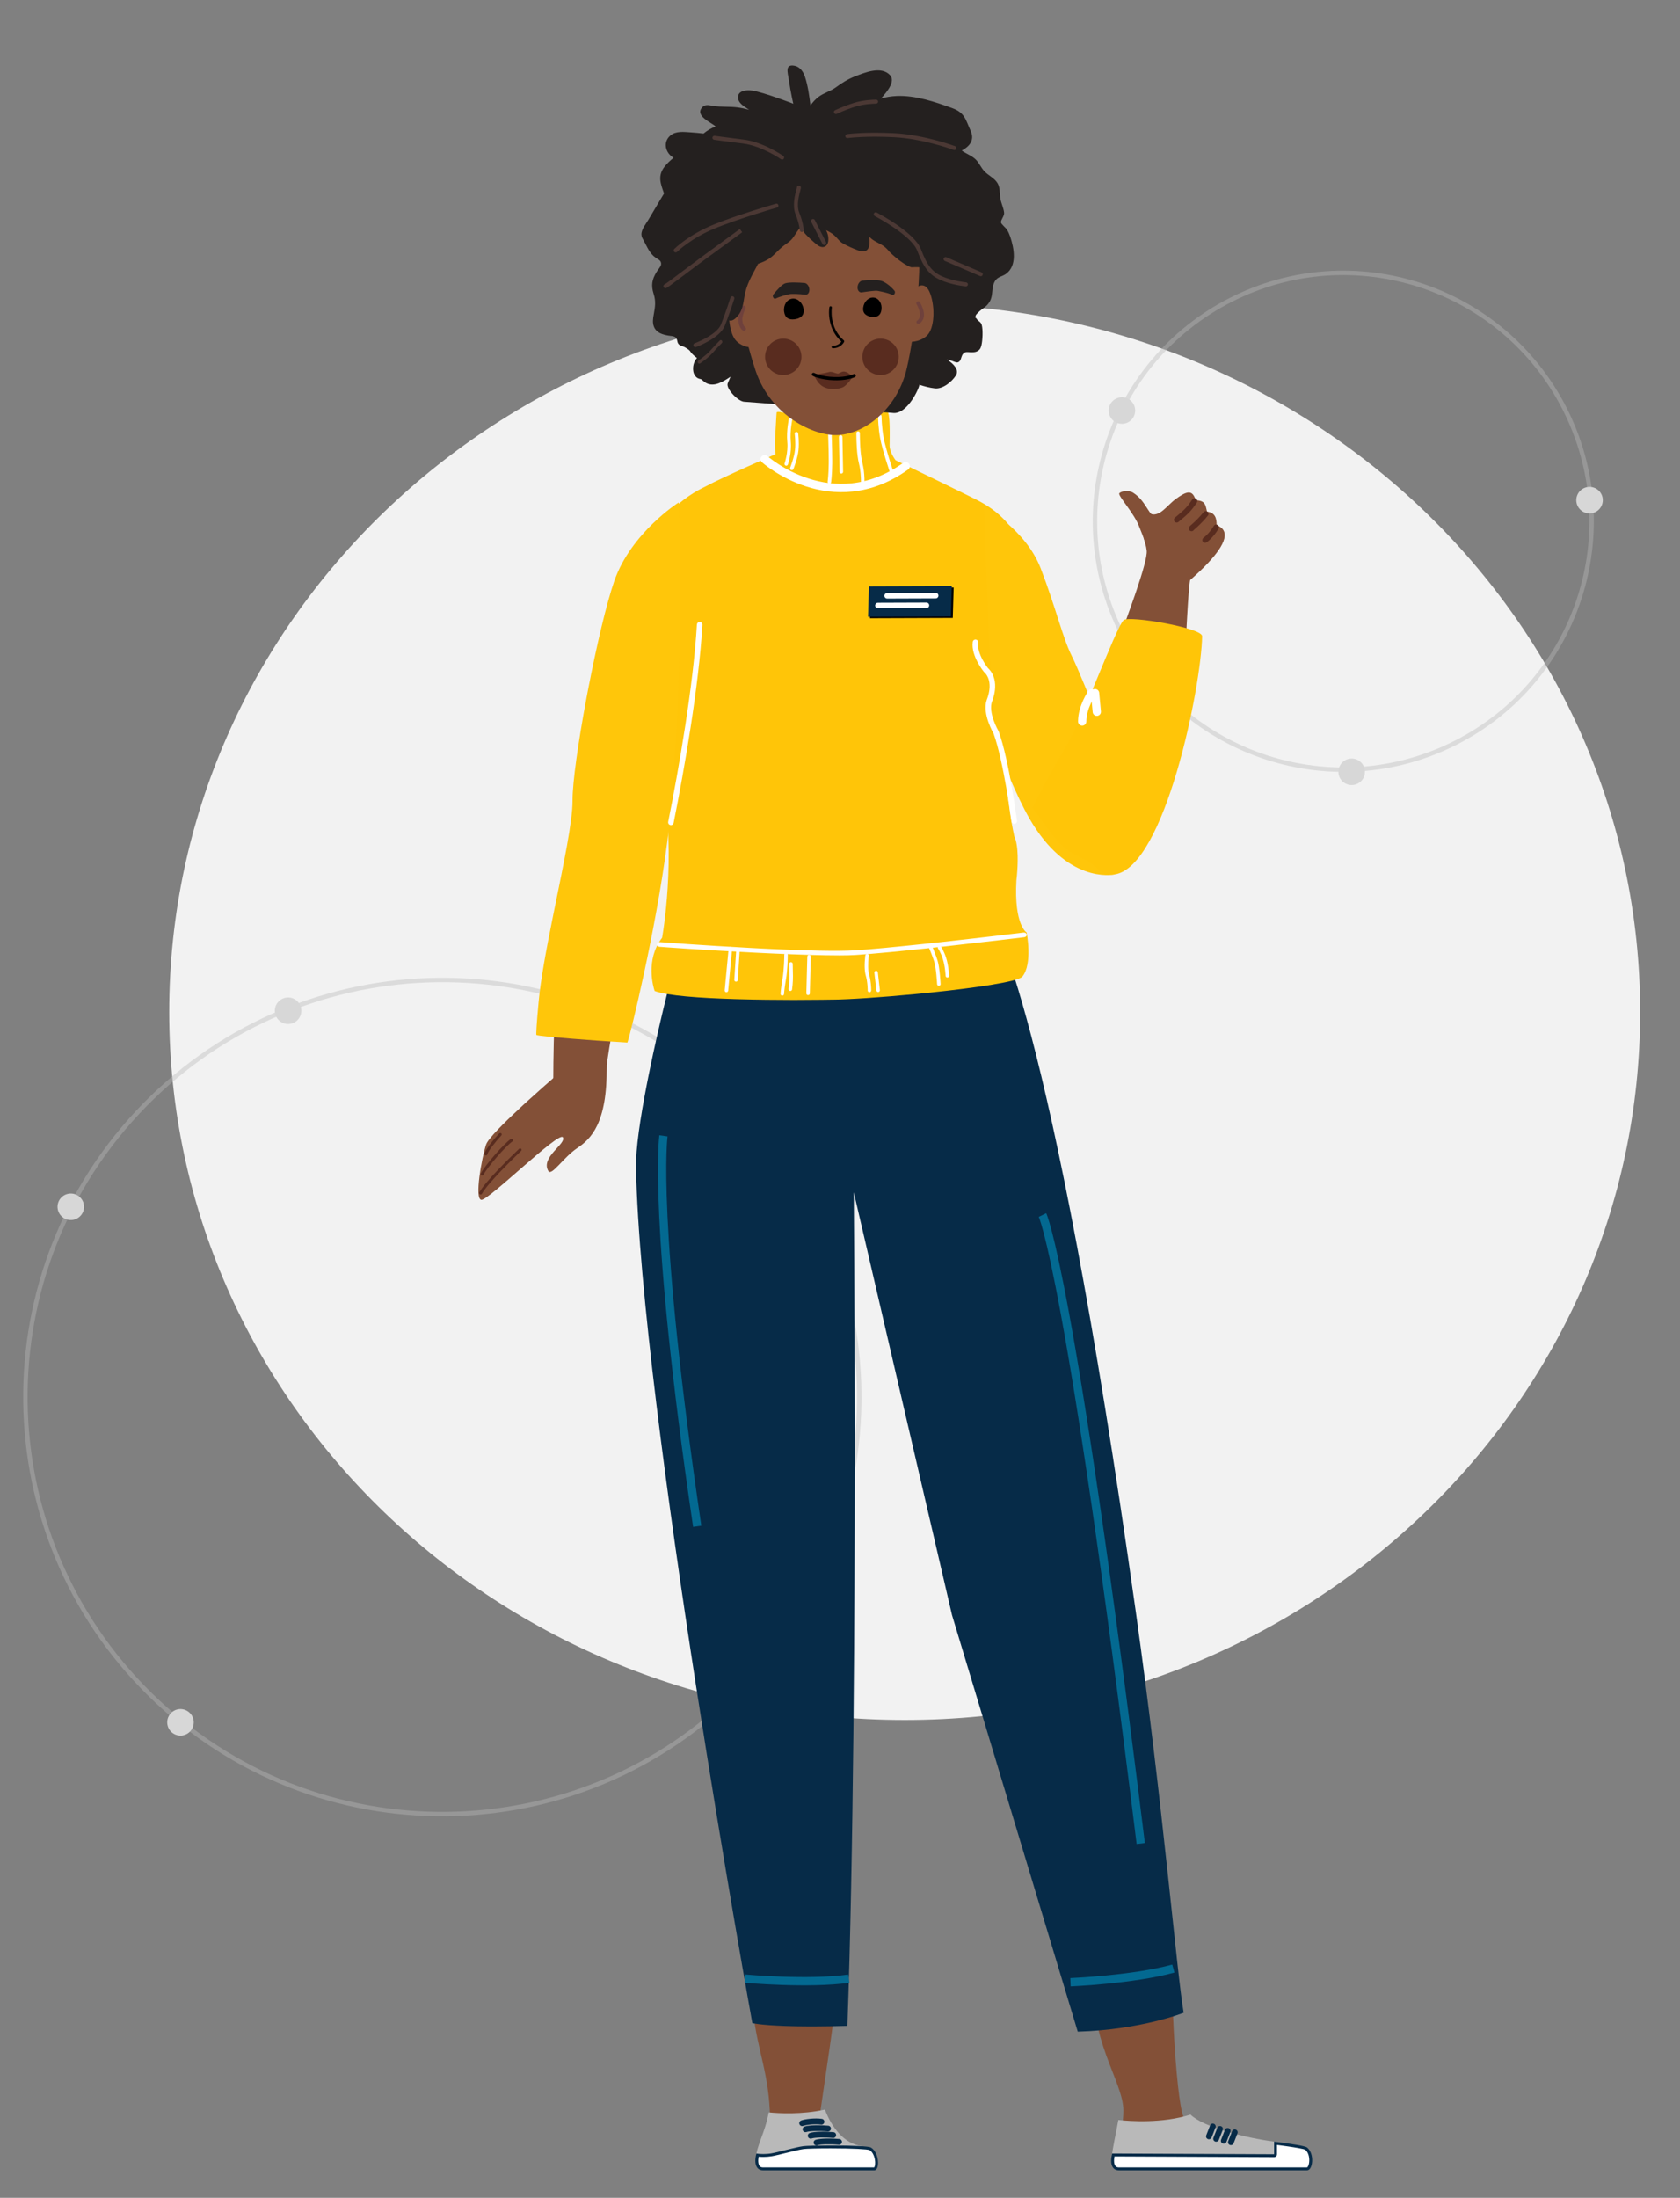 <?xml version="1.0" encoding="UTF-8"?><svg version="1.1" width="380px" height="497px" viewBox="0 0 380.0 497.0" xmlns="http://www.w3.org/2000/svg" xmlns:xlink="http://www.w3.org/1999/xlink"><rect x="0" y="0" width="380.0" height="497.0" fill="#808080" stroke="none"/><defs><clipPath id="i0"><path d="M1440,0 L1440,839 L0,839 L0,0 L1440,0 Z"></path></clipPath><clipPath id="i1"><path d="M380,0 L380,497 L0,497 L0,0 L380,0 Z"></path></clipPath><clipPath id="i2"><path d="M166.356,0 C258.231,0 332.711,71.673 332.711,160.085 C332.711,248.498 258.231,320.171 166.356,320.171 C74.48,320.171 0,248.498 0,160.085 C0,71.673 74.48,0 166.356,0 Z"></path></clipPath><clipPath id="i3"><path d="M332.711,0 L332.711,320.171 L0,320.171 L0,0 L332.711,0 Z"></path></clipPath><clipPath id="i4"><path d="M191.619,0 L191.619,191.62 L0,191.62 L0,0 L191.619,0 Z M95.81,2 C44,2 2,44 2,95.81 C2,147.62 44,189.62 95.81,189.62 C147.619,189.62 189.619,147.62 189.619,95.81 C189.619,44 147.619,2 95.81,2 Z"></path></clipPath><clipPath id="i5"><path d="M3,0 C4.657,0 6,1.343 6,3 C6,4.657 4.657,6 3,6 C1.343,6 0,4.657 0,3 C0,1.343 1.343,0 3,0 Z"></path></clipPath><clipPath id="i6"><path d="M6,0 L6,6 L0,6 L0,0 L6,0 Z"></path></clipPath><clipPath id="i7"><path d="M115.321,0 L115.321,115.32 L0,115.32 L0,0 L115.321,0 Z M57.66,2 C26.92,2 2,26.92 2,57.66 C2,73.03 8.23,86.945 18.303,97.018 C28.375,107.09 42.29,113.32 57.66,113.32 C88.401,113.32 113.321,88.4 113.321,57.66 C113.321,26.92 88.401,2 57.66,2 Z"></path></clipPath><clipPath id="i8"><path d="M3,0 C4.657,0 6,1.343 6,3 C6,4.657 4.657,6 3,6 C1.343,6 0,4.657 0,3 C0,1.343 1.343,0 3,0 Z"></path></clipPath><clipPath id="i9"><path d="M3,0 C4.657,0 6,1.343 6,3 C6,4.657 4.657,6 3,6 C1.343,6 0,4.657 0,3 C0,1.343 1.343,0 3,0 Z"></path></clipPath><clipPath id="i10"><path d="M16.591,1.309 C16.623,1.398 16.712,1.633 16.709,1.715 C18.898,1.871 18.917,2.655 19.302,4.319 C21.195,4.55 21.487,5.9 21.481,7.388 C25.227,8.785 22.655,12.755 18.93,16.562 L18.56,16.936 C17.876,17.62 17.16,18.295 16.442,18.947 L16.055,19.295 C15.862,19.468 15.669,19.639 15.477,19.808 C15.275,20.743 15.036,24.147 14.832,27.67 L14.79,28.399 C14.783,28.521 14.776,28.643 14.769,28.764 L14.729,29.49 L14.697,30.08 C14.504,33.695 14.366,36.851 14.366,36.851 L0,31.677 C0.119,31.144 1.57,27.318 2.974,23.238 L3.367,22.086 C4.664,18.242 5.806,14.424 5.658,13.137 C5.522,11.952 5.184,10.893 4.927,9.913 C3.933,6.137 5.876,4.354 6.398,4.711 C7.065,5.166 8.097,4.982 9.052,4.27 C10.105,3.485 11.154,2.249 12.208,1.481 C14.528,-0.208 15.846,-0.694 16.591,1.309 Z"></path></clipPath><clipPath id="i11"><path d="M23.314,0 L23.314,36.851 L0,36.851 L0,0 L23.314,0 Z"></path></clipPath><clipPath id="i12"><path d="M3.153,0.36 C6.528,2.48 6.726,6.604 9.367,6.063 C10.648,5.802 14.191,6.079 15.376,8.521 L15.133,14.024 C13.275,12.337 11.74,17.161 9.641,15.718 C8.228,14.746 6.584,14.519 5.749,11.361 C5.437,10.179 4.912,9.097 4.533,8.059 C3.42,5.019 -0.365,1.011 0.029,0.495 C0.445,-0.051 2.237,-0.215 3.153,0.36 Z"></path></clipPath><clipPath id="i13"><path d="M15.376,0 L15.376,15.991 L0,15.991 L0,0 L15.376,0 Z"></path></clipPath><clipPath id="i14"><path d="M17.778,2.452 C17.778,5.934 17.897,10.244 18.11,14.596 L18.153,15.467 C18.183,16.039 18.214,16.611 18.247,17.181 L18.297,18.034 C18.305,18.176 18.314,18.318 18.323,18.459 L18.376,19.305 C18.912,27.599 19.763,34.98 20.738,35.728 C23.78,38.06 31.732,41.058 37.779,41.847 C41.463,42.327 42.934,46.301 42.934,46.301 C42.934,46.301 42.923,46.301 42.902,46.301 L42.806,46.302 C41.714,46.313 33.769,46.389 25.343,46.457 L24.368,46.465 C24.043,46.468 23.718,46.47 23.392,46.473 L21.929,46.484 C16.248,46.528 10.738,46.562 7.342,46.566 L6.781,46.566 C5.483,46.566 4.171,46.846 4.302,45.213 C4.4,43.955 6.767,39.187 6.767,33.634 C6.767,27.069 -1.424,17.223 0.217,2.452 C2.745,0.034 17.778,-1.572 17.778,2.452 Z"></path></clipPath><clipPath id="i15"><path d="M42.934,0 L42.934,46.585 L0,46.585 L0,0 L42.934,0 Z"></path></clipPath><clipPath id="i16"><path d="M18.976,1.935 C18.156,10.2 16.798,18.489 15.173,29.864 C14.548,34.236 18.261,36.713 21.382,38.099 C23.251,39.678 24.335,41.742 24.335,41.742 C24.335,41.742 17.364,41.925 9.843,41.987 L9.076,41.993 C8.436,41.998 7.794,42.001 7.153,42.004 L6.019,42.007 C5.768,42.007 5.517,42.007 5.267,42.007 C3.969,42.007 2.907,42.285 3.038,40.651 C3.19,38.705 4.609,33.114 3.351,24.149 C2.21,16.023 -0.728,9.379 0.167,1.31 C2.695,-1.108 16.785,0.253 18.976,1.935 Z"></path></clipPath><clipPath id="i17"><path d="M24.335,0 L24.335,42.025 L0,42.025 L0,0 L24.335,0 Z"></path></clipPath><clipPath id="i18"><path d="M18.912,0 L80.355,0.007 C80.355,0.007 93.574,18.233 113.068,156.741 C119.224,200.486 122.268,237.947 123.878,247.338 C123.878,247.338 114.302,251.19 99.924,251.611 L71.484,157.408 L49.267,61.815 L49.268,61.876 C49.279,63.203 49.468,85.765 49.481,116.51 L49.481,123.11 C49.474,140.746 49.405,160.611 49.214,180.487 L49.173,184.598 C48.929,207.889 48.512,230.984 47.825,250.304 C44.902,250.388 42.352,250.425 40.132,250.43 L39.361,250.43 C30.826,250.415 27.446,249.898 26.566,249.729 L26.481,249.712 C26.368,249.689 26.317,249.676 26.317,249.676 C26.317,249.676 1.155,110.913 0.005,56.308 C-0.086,51.993 1.006,44.874 2.395,37.705 L2.617,36.573 C2.696,36.174 2.775,35.775 2.856,35.376 L3.017,34.581 C5.181,23.992 7.717,14.178 7.717,14.178 L18.912,0 Z"></path></clipPath><clipPath id="i19"><path d="M123.878,0 L123.878,251.611 L0,251.611 L0,0 L123.878,0 Z"></path></clipPath><clipPath id="i20"><path d="M17.317,1.254 C17.325,1.619 11.732,18.98 11.732,18.98 L0,9.186 L6.56,0 C6.56,0 17.31,0.888 17.317,1.254 Z"></path></clipPath><clipPath id="i21"><path d="M17.317,0 L17.317,18.98 L0,18.98 L0,0 L17.317,0 Z"></path></clipPath><clipPath id="i22"><path d="M33.526,0 C33.526,0 32.043,10.273 33.511,14.928 C34.342,17.565 43.205,22.253 46.613,23.973 L46.968,24.152 C47.576,24.456 47.937,24.629 47.937,24.629 L26.652,69.034 L21.416,49.917 L0,23.206 C0,23.206 11.74,18.684 12.525,13.734 C13.31,8.784 12.261,1.167 12.261,1.167 L23.218,5.867 L33.526,0 Z"></path></clipPath><clipPath id="i23"><path d="M47.937,0 L47.937,69.034 L0,69.034 L0,0 L47.937,0 Z"></path></clipPath><clipPath id="i24"><path d="M20.282,2.279 C20.282,13.363 18.067,29.179 16.556,40.01 C15.044,50.842 12.417,62.621 11.968,68.025 C11.513,73.489 10.254,76.981 9.707,78.283 L9.632,78.457 C9.551,78.643 9.494,78.764 9.466,78.821 L9.448,78.857 C7.685,80.62 0,75.509 0,69.967 L0.001,69.418 C0.015,62.951 0.299,39.201 3.649,20.71 C13.186,7.551 20.282,-5.352 20.282,2.279 Z"></path></clipPath><clipPath id="i25"><path d="M20.282,0 L20.282,79.211 L0,79.211 L0,0 L20.282,0 Z"></path></clipPath><clipPath id="i26"><path d="M29.007,0 C29.197,12.963 25.387,16.505 22.329,18.546 C19.272,20.588 16.548,24.913 15.833,23.733 C13.947,20.617 19.967,17.555 19.103,16.086 C18.239,14.618 2.259,30.419 0.658,30.226 C-0.942,30.032 0.756,20.7 1.736,17.733 C2.165,16.433 5.681,12.917 9.495,9.378 L10.084,8.833 L10.675,8.29 L10.923,8.064 L11.417,7.613 C15.695,3.725 19.766,0.262 19.766,0.262 L29.007,0 Z"></path></clipPath><clipPath id="i27"><path d="M29.014,0 L29.014,30.227 L0,30.227 L0,0 L29.014,0 Z"></path></clipPath><clipPath id="i28"><path d="M56.4,0.046 C57.216,0.413 57.02,6.331 57.003,7.9 C56.986,9.47 58.352,11.251 58.352,11.251 C58.352,11.251 74.062,18.858 76.625,20.168 C79.187,21.478 87.117,25.716 87.043,34.885 L83.599,80.57 C83.12,86.928 85.202,96.287 85.202,96.287 C86.235,98.42 85.998,102.899 85.81,105.044 L85.781,105.363 C85.739,105.809 85.703,106.111 85.691,106.206 L85.687,106.238 C85.106,116.373 88.006,118.06 88.006,118.06 C88.006,118.06 89.409,125.09 87.043,128.018 C86.11,129.172 76.447,130.574 66.286,131.632 L65.134,131.751 L63.98,131.866 L62.88,131.973 C55.187,132.71 47.735,133.214 44.085,133.229 L43.819,133.229 C43.819,133.229 40.626,133.288 36.019,133.294 L34.644,133.294 C31.192,133.29 27.114,133.253 23.048,133.143 L21.939,133.112 C14.19,132.876 6.689,132.359 3.862,131.28 C3.862,131.28 3.86,131.273 3.855,131.26 L3.836,131.203 C3.584,130.448 1.692,124.246 5.554,119.227 C5.554,119.227 5.56,119.194 5.571,119.13 L5.592,119.009 C5.973,116.757 9.029,97.497 4.916,81.215 C2.976,73.531 -2.345,52.512 1.177,34.953 C3.29,24.417 10.92,19.284 15.421,17.164 C18.899,15.251 31.213,9.88 31.213,9.88 L31.209,9.859 C31.177,9.684 30.962,8.36 31.132,5.751 C31.315,2.941 31.368,1.102 31.451,0.482 C31.534,-0.138 35.667,1.32 39.023,1.686 C42.163,2.028 45.774,2.217 48.912,1.807 C50.287,1.627 51.627,1.273 52.968,0.933 C53.553,0.785 55.794,-0.226 56.4,0.046 Z"></path></clipPath><clipPath id="i29"><path d="M88.419,0 L88.419,133.295 L0,133.295 L0,0 L88.419,0 Z"></path></clipPath><clipPath id="i30"><path d="M0,0 C0,0 9.417,5.087 12.825,13.962 C16.233,22.836 17.8,29.654 19.779,33.61 C20.499,35.049 21.576,37.559 22.655,40.17 L22.925,40.825 L23.059,41.152 L23.326,41.807 C24.878,45.616 26.278,49.212 26.424,49.59 L26.437,49.623 L29.527,83.152 L29.499,83.158 C28.895,83.282 18.703,85.138 10.284,70.537 C7.438,65.602 3.832,56.873 2.712,53.09 C1.591,49.307 0,0 0,0 Z"></path></clipPath><clipPath id="i31"><path d="M29.527,0 L29.527,83.298 L0,83.298 L0,0 L29.527,0 Z"></path></clipPath><clipPath id="i32"><path d="M32.211,0 C32.211,0 32.552,7.006 32.57,18.33 L32.571,19.799 C32.56,32.481 32.136,50.112 30.453,69.26 C28.751,88.616 22.863,113.793 21.103,120.466 L20.987,120.901 C20.768,121.711 20.634,122.149 20.607,122.149 C20.386,122.146 17.399,121.952 13.763,121.697 C10.098,121.433 5.768,121.099 2.962,120.827 C1.254,120.656 0.117,120.51 0.024,120.406 C0.01,120.391 0.003,120.326 0,120.213 L0,120.055 C0.007,119.484 0.088,118.245 0.221,116.513 C0.308,115.5 0.415,114.31 0.533,112.984 C1,107.825 2.303,100.932 3.706,93.967 L4.102,92.007 C6.136,81.996 8.234,72.155 8.209,67.419 C8.188,63.338 9.51,54.149 11.309,44.512 L11.557,43.195 L11.811,41.876 C13.647,32.415 15.863,22.932 17.65,17.773 C21.432,6.855 32.211,0 32.211,0 Z"></path></clipPath><clipPath id="i33"><path d="M32.572,0 L32.572,122.149 L0,122.149 L0,0 L32.572,0 Z"></path></clipPath><clipPath id="i34"><path d="M0.658,0.1 L2.172,1.443 C2.336,1.587 2.35,1.837 2.206,2 C2.128,2.089 2.019,2.133 1.91,2.133 C1.817,2.133 1.723,2.101 1.648,2.033 L0.133,0.691 C-0.03,0.547 -0.045,0.297 0.1,0.134 C0.244,-0.031 0.494,-0.045 0.658,0.1 Z"></path></clipPath><clipPath id="i35"><path d="M2.305,0 L2.305,2.133 L0,2.133 L0,0 L2.305,0 Z"></path></clipPath><clipPath id="i36"><path d="M1.516,0.01 C1.729,0.058 1.862,0.27 1.815,0.483 C1.808,0.51 1.189,3.287 1.42,5.724 C1.665,8.312 0.806,10.809 0.768,10.914 C0.711,11.077 0.559,11.179 0.395,11.179 C0.352,11.179 0.308,11.172 0.265,11.157 C0.059,11.085 -0.05,10.86 0.022,10.653 C0.03,10.629 0.861,8.21 0.633,5.799 C0.39,3.234 1.016,0.426 1.043,0.308 C1.092,0.094 1.303,-0.038 1.516,0.01 Z"></path></clipPath><clipPath id="i37"><path d="M1.824,0 L1.824,11.179 L0,11.179 L0,0 L1.824,0 Z"></path></clipPath><clipPath id="i38"><path d="M1.839,0.341 C1.849,0.421 2.102,2.307 1.913,4.144 C1.723,5.988 0.802,8.312 0.763,8.409 C0.701,8.564 0.553,8.659 0.396,8.659 C0.347,8.659 0.297,8.65 0.249,8.63 C0.046,8.55 -0.053,8.32 0.028,8.117 C0.038,8.094 0.947,5.796 1.126,4.062 C1.305,2.323 1.057,0.466 1.055,0.449 C1.025,0.232 1.177,0.033 1.394,0.003 C1.608,-0.024 1.809,0.125 1.839,0.341 Z"></path></clipPath><clipPath id="i39"><path d="M1.983,0 L1.983,8.659 L0,8.659 L0,0 L1.983,0 Z"></path></clipPath><clipPath id="i40"><path d="M0.494,0.002 C0.718,-0.019 0.895,0.164 0.904,0.382 C0.905,0.42 1.03,3.778 1.039,6.314 L1.04,6.778 C1.039,6.93 1.038,7.076 1.037,7.218 C1.012,9.783 0.795,11.321 0.787,11.385 C0.759,11.583 0.589,11.725 0.396,11.725 C0.377,11.725 0.358,11.724 0.34,11.721 C0.123,11.69 -0.027,11.49 0.004,11.274 C0.006,11.258 0.222,9.718 0.246,7.21 C0.248,7.069 0.248,6.923 0.249,6.773 L0.248,6.312 C0.246,5.777 0.239,5.206 0.229,4.637 L0.22,4.15 C0.18,2.215 0.115,0.439 0.114,0.412 C0.106,0.193 0.275,0.01 0.494,0.002 Z"></path></clipPath><clipPath id="i41"><path d="M1.04,0 L1.04,11.725 L0,11.725 L0,0 L1.04,0 Z"></path></clipPath><clipPath id="i42"><path d="M0.415,0 C0.659,0.002 0.814,0.17 0.819,0.388 L0.973,8.285 C0.977,8.503 0.803,8.684 0.585,8.688 C0.362,8.688 0.186,8.516 0.181,8.3 L0.027,0.403 C0.023,0.185 0.197,0.004 0.415,0 Z"></path></clipPath><clipPath id="i43"><path d="M0.973,0 L0.973,8.688 L0.027,8.688 L0.027,0 L0.973,0 Z"></path></clipPath><clipPath id="i44"><path d="M0.399,0 C0.618,0.002 0.793,0.18 0.791,0.399 L0.791,0.747 C0.797,1.824 0.857,5.144 1.356,7.103 C1.982,9.564 1.825,12.301 1.818,12.416 C1.805,12.626 1.631,12.788 1.424,12.788 C1.416,12.788 1.408,12.788 1.399,12.787 C1.182,12.774 1.016,12.586 1.029,12.368 C1.029,12.36 1.046,12.072 1.048,11.609 L1.047,11.31 C1.038,10.302 0.955,8.732 0.59,7.298 C0.073,5.268 0.007,1.985 0,0.816 L9.4839076e-05,0.392 C0.003,0.175 0.179,0 0.396,0 Z"></path></clipPath><clipPath id="i45"><path d="M1.841,0 L1.841,12.788 L0,12.788 L0,0 L1.841,0 Z"></path></clipPath><clipPath id="i46"><path d="M0.395,0 C0.613,0 0.789,0.175 0.791,0.392 C0.791,0.416 0.811,2.768 1.262,5.262 C1.714,7.763 3.532,13.128 3.55,13.182 C3.62,13.388 3.51,13.613 3.302,13.683 C3.26,13.698 3.218,13.704 3.176,13.704 C3.011,13.704 2.857,13.601 2.801,13.436 C2.725,13.213 0.946,7.961 0.484,5.402 C0.051,3.01 0.005,0.809 0.001,0.446 L0,0.397 C-0.002,0.18 0.175,0.001 0.393,0 Z"></path></clipPath><clipPath id="i47"><path d="M3.571,0 L3.571,13.704 L0,13.704 L0,0 L3.571,0 Z"></path></clipPath><clipPath id="i48"><path d="M83.653,0.454 C83.704,0.743 83.463,1.013 83.114,1.055 L83.098,1.057 L83.018,1.067 C82.073,1.181 74.464,2.101 65.956,3.044 L65.088,3.14 C64.653,3.188 64.216,3.236 63.777,3.284 L62.9,3.379 L61.882,3.489 C55.433,4.183 48.991,4.821 44.947,5.079 C43.928,5.144 42.702,5.173 41.322,5.173 C37.265,5.173 31.929,4.997 26.458,4.751 L25.398,4.702 L24.336,4.652 L23.275,4.601 L22.397,4.557 L21.521,4.513 C11.032,3.975 1.321,3.293 0.564,3.219 C0.214,3.184 -0.037,2.921 0.004,2.63 C0.045,2.34 0.363,2.128 0.714,2.166 C0.897,2.184 10.574,2.913 21.128,3.479 L21.952,3.522 C22.089,3.53 22.227,3.537 22.365,3.544 L23.607,3.608 C24.021,3.628 24.436,3.649 24.851,3.669 L26.038,3.726 C33.55,4.076 40.837,4.278 44.85,4.022 C48.453,3.793 53.976,3.259 59.708,2.653 L61.229,2.491 L61.737,2.436 L62.752,2.326 C63.091,2.29 63.429,2.253 63.766,2.216 L64.776,2.105 C74.175,1.07 82.775,0.025 82.928,0.006 C83.282,-0.038 83.602,0.164 83.653,0.454 Z"></path></clipPath><clipPath id="i49"><path d="M83.66,0 L83.66,5.173 L0,5.173 L0,0 L83.66,0 Z"></path></clipPath><clipPath id="i50"><path d="M1.325,0.002 C1.543,0.024 1.703,0.216 1.682,0.433 L0.789,9.899 C0.77,10.104 0.597,10.257 0.396,10.257 C0.384,10.257 0.371,10.257 0.358,10.256 C0.141,10.235 -0.019,10.042 0.002,9.825 L0.895,0.359 C0.915,0.142 1.104,-0.022 1.325,0.002 Z"></path></clipPath><clipPath id="i51"><path d="M1.684,0 L1.684,10.257 L0,10.257 L0,0 L1.684,0 Z"></path></clipPath><clipPath id="i52"><path d="M0.859,0 C1.077,0.015 1.242,0.202 1.228,0.42 L0.79,7.197 C0.777,7.406 0.602,7.567 0.396,7.567 C0.388,7.567 0.379,7.566 0.37,7.566 C0.152,7.552 -0.013,7.364 0.001,7.146 L0.439,0.37 C0.453,0.152 0.639,-0.006 0.859,0 Z"></path></clipPath><clipPath id="i53"><path d="M1.229,0 L1.229,7.567 L0,7.567 L0,0 L1.229,0 Z"></path></clipPath><clipPath id="i54"><path d="M1.237,0 C1.456,0 1.632,0.177 1.632,0.395 L1.631,0.514 C1.627,1.125 1.588,3.878 1.226,5.954 C1.009,7.202 0.898,8.089 0.843,8.63 L0.823,8.841 C0.797,9.125 0.791,9.267 0.791,9.271 C0.782,9.484 0.606,9.651 0.396,9.651 L0.38,9.651 C0.162,9.642 -0.008,9.458 0,9.24 C0.002,9.195 0.048,8.108 0.447,5.818 C0.812,3.727 0.839,0.818 0.841,0.436 L0.841,0.395 C0.841,0.177 1.018,0 1.237,0 Z"></path></clipPath><clipPath id="i55"><path d="M1.632,0 L1.632,9.651 L0,9.651 L0,0 L1.632,0 Z"></path></clipPath><clipPath id="i56"><path d="M0.534,0 C0.79,0.012 0.933,0.169 0.937,0.388 L0.992,3.136 C1.02,4.546 0.802,6.117 0.792,6.183 C0.764,6.38 0.595,6.523 0.401,6.523 C0.383,6.523 0.365,6.523 0.346,6.519 C0.13,6.489 -0.021,6.289 0.009,6.073 C0.012,6.058 0.227,4.497 0.2,3.152 L0.147,0.403 C0.143,0.184 0.317,0.004 0.534,0 Z"></path></clipPath><clipPath id="i57"><path d="M0.994,0 L0.994,6.523 L0.006,6.523 L0.006,0 L0.994,0 Z"></path></clipPath><clipPath id="i58"><path d="M0.624,0 C0.843,0.006 1.015,0.188 1.009,0.406 L0.792,8.717 C0.785,8.932 0.61,9.102 0.396,9.102 L0.385,9.102 C0.167,9.097 -0.005,8.915 0,8.697 L0.219,0.385 C0.224,0.167 0.415,-0.002 0.624,0 Z"></path></clipPath><clipPath id="i59"><path d="M1.009,0 L1.009,9.102 L0,9.102 L0,0 L1.009,0 Z"></path></clipPath><clipPath id="i60"><path d="M0.535,0 C0.762,-0.009 0.938,0.148 0.942,0.366 C0.942,0.377 0.938,0.429 0.928,0.516 C0.721,2.3 0.751,3.782 1.012,4.689 C1.422,6.107 1.472,7.633 1.477,8.131 L1.477,8.296 C1.474,8.512 1.298,8.685 1.081,8.685 C0.857,8.682 0.683,8.502 0.686,8.284 C0.687,8.267 0.706,6.481 0.253,4.909 C-0.042,3.888 -0.08,2.338 0.143,0.425 C0.139,0.207 0.317,0.004 0.535,0 Z"></path></clipPath><clipPath id="i61"><path d="M1.478,0 L1.478,8.685 L0,8.685 L0,0 L1.478,0 Z"></path></clipPath><clipPath id="i62"><path d="M0.788,0.352 L1.248,4.384 C1.272,4.601 1.117,4.797 0.9,4.822 C0.884,4.824 0.869,4.824 0.854,4.824 C0.656,4.824 0.485,4.676 0.462,4.474 L0.003,0.442 C-0.023,0.225 0.133,0.029 0.35,0.004 C0.568,-0.028 0.763,0.136 0.788,0.352 Z"></path></clipPath><clipPath id="i63"><path d="M1.25,0 L1.25,4.824 L0,4.824 L0,0 L1.25,0 Z"></path></clipPath><clipPath id="i64"><path d="M0.759,0.24 C0.785,0.301 1.278,1.459 1.717,2.679 L1.853,3.065 C1.92,3.257 1.984,3.449 2.043,3.635 C2.526,5.155 2.725,8.79 2.734,8.943 C2.745,9.162 2.578,9.348 2.36,9.36 L2.338,9.36 C2.13,9.36 1.955,9.197 1.943,8.986 C1.942,8.95 1.742,5.299 1.289,3.874 C0.828,2.42 0.04,0.569 0.032,0.55 C-0.054,0.35 0.039,0.117 0.24,0.032 C0.44,-0.054 0.673,0.039 0.759,0.24 Z"></path></clipPath><clipPath id="i65"><path d="M2.734,0 L2.734,9.36 L0,9.36 L0,0 L2.734,0 Z"></path></clipPath><clipPath id="i66"><path d="M0.713,0.16 C0.739,0.194 1.344,1.023 1.898,2.746 C2.447,4.457 2.559,6.653 2.564,6.746 C2.573,6.964 2.405,7.149 2.187,7.16 L2.168,7.16 C1.958,7.16 1.784,6.995 1.773,6.784 C1.772,6.762 1.662,4.598 1.145,2.988 C0.635,1.403 0.082,0.637 0.076,0.629 C-0.052,0.453 -0.015,0.206 0.161,0.077 C0.336,-0.052 0.583,-0.015 0.713,0.16 Z"></path></clipPath><clipPath id="i67"><path d="M2.564,0 L2.564,7.16 L0,7.16 L0,0 L2.564,0 Z"></path></clipPath><clipPath id="i68"><path d="M84.233,0 L84.233,78.593 L0,78.593 L0,0 L84.233,0 Z"></path></clipPath><clipPath id="i69"><path d="M34.651,0.063 C35.864,0.304 36.625,1.435 36.986,2.538 C37.647,4.56 37.963,6.8 38.233,9.023 C38.771,8.263 39.399,7.595 40.041,7.104 C41.247,6.18 42.762,5.835 43.996,4.927 C45.387,3.904 46.696,3.087 48.309,2.458 C50.448,1.622 54.222,0.037 56.211,2.163 C57.499,3.539 55.684,5.808 54.199,7.446 C55.343,7.144 56.516,6.948 57.697,6.896 C61.92,6.71 66.365,8.202 70.285,9.627 C73.156,10.669 73.316,12.238 74.464,14.771 C75.42,16.879 74.204,18.307 72.453,19.24 C73.467,19.966 74.733,20.385 75.626,21.265 C76.395,22.021 76.798,23.08 77.531,23.87 C78.486,24.901 79.942,25.473 80.604,26.712 C81.083,27.61 81.045,28.681 81.133,29.696 C81.24,30.945 81.918,32.103 82.037,33.295 C82.112,34.033 81.233,34.941 81.325,35.502 C81.389,35.887 82.455,36.738 82.702,37.147 C83.002,37.645 83.237,38.185 83.423,38.735 C84.29,41.318 85.04,45.267 82.447,47.125 C81.582,47.744 80.617,47.733 79.99,48.711 C79.524,49.438 79.413,50.448 79.343,51.242 C79.233,52.509 78.988,53.341 78.102,54.266 C77.656,54.733 76.967,55.091 76.509,55.535 C76.273,55.763 75.664,56.273 75.591,56.594 C75.433,57.288 75.509,56.768 75.861,57.333 C76.194,57.868 76.774,57.934 76.975,58.67 C77.277,59.772 77.172,62.156 76.904,63.267 C76.728,63.995 76.492,64.4 75.763,64.703 C75.394,64.857 74.925,64.838 74.537,64.848 C74.18,64.815 73.823,64.799 73.466,64.8 C72.009,65.147 72.658,66.823 71.514,67.136 C71.194,67.223 70.452,66.845 70.244,66.785 C69.852,66.671 69.464,66.563 69.075,66.458 C69.182,66.528 69.293,66.59 69.398,66.666 C70.458,67.426 71.969,68.756 71.12,70.096 C70.198,71.55 68.161,73.207 66.369,73.01 C65.21,72.881 64.022,72.573 62.84,72.181 C63.083,72.421 60.19,79.163 56.723,78.555 L23.291,76.038 C21.912,76.038 19.02,73.024 19.521,71.858 C19.731,71.369 19.938,70.871 20.147,70.376 L19.526,70.788 C17.805,71.883 15.728,72.946 13.927,71.288 C13.788,71.16 13.655,71.017 13.481,70.942 C13.355,70.887 13.217,70.872 13.083,70.838 C12.349,70.654 11.854,69.919 11.73,69.172 C11.549,68.085 11.845,66.954 12.561,66.125 C12.253,65.937 11.975,65.679 11.618,65.343 C10.798,64.571 11.353,64.584 9.782,63.691 C9.314,63.425 8.793,63.444 8.41,63.01 C7.968,62.507 8.238,61.885 7.66,61.44 C7.293,61.157 6.579,61.155 6.168,61.086 C4.782,60.853 3.355,60.462 2.807,59.01 C2.48,58.145 2.616,57.215 2.778,56.335 C3.088,54.653 3.303,53.341 2.77,51.677 C2.142,49.717 2.37,48.394 3.447,46.646 C3.677,46.27 4.366,45.486 4.437,45.044 C4.593,44.062 3.735,43.84 3.197,43.451 C1.802,42.44 1.31,41.027 0.476,39.517 C0.221,39.056 0.018,38.757 0,38.214 C-0.033,37.041 1.056,35.772 1.604,34.833 C2.411,33.452 3.228,32.076 4.052,30.706 C4.404,30.123 4.746,29.519 5.115,28.937 C4.313,26.675 3.607,24.919 5.278,22.812 C5.86,22.078 6.548,21.45 7.278,20.863 C5.429,19.824 4.777,17.332 6.541,15.833 C7.797,14.766 9.632,15.023 11.145,15.121 C12.117,15.183 13.084,15.274 14.049,15.385 C14.884,14.712 15.768,14.141 16.799,13.801 C15.887,12.893 11.928,11.402 13.783,9.417 C14.322,8.841 15.022,8.923 15.703,9.043 L16.015,9.099 L16.169,9.125 C18.056,9.422 19.915,9.228 21.803,9.482 C22.662,9.599 23.518,9.781 24.37,10.006 C24.245,9.924 24.115,9.85 23.992,9.767 C23.208,9.233 22.017,8.537 21.864,7.476 C21.597,5.613 23.825,5.468 25.103,5.671 C27.77,6.094 34.352,8.641 34.352,8.641 C34.352,8.641 33.794,6.4 33.294,2.97 C33.097,1.62 32.408,-0.382 34.651,0.063 Z"></path></clipPath><clipPath id="i70"><path d="M84.233,0 L84.233,78.593 L0,78.593 L0,0 L84.233,0 Z"></path></clipPath><clipPath id="i71"><path d="M40.983,8.246 C43.278,15.857 40.088,35.773 38.733,40.727 C36.496,48.909 29.781,54.527 23.475,54.928 C18.102,55.269 8.244,50.686 4.774,40.438 C3.504,36.687 -3.045,15.111 1.705,6.64 C6.456,-1.832 37.553,-3.129 40.983,8.246 Z"></path></clipPath><clipPath id="i72"><path d="M41.79,0 L41.79,54.945 L0,54.945 L0,0 L41.79,0 Z"></path></clipPath><clipPath id="i73"><path d="M4.969,1.823 C6.116,4.892 5.994,9.745 4.214,11.389 C2.435,13.033 0,12.756 0,12.756 L1.867,0.488 C1.867,0.488 3.823,-1.246 4.969,1.823 Z"></path></clipPath><clipPath id="i74"><path d="M5.714,0 L5.714,12.773 L0,12.773 L0,0 L5.714,0 Z"></path></clipPath><clipPath id="i75"><path d="M3.624,0.504 L5.978,14.189 C5.978,14.189 5.942,14.194 5.877,14.201 L5.756,14.212 C5.117,14.261 3.221,14.261 1.713,12.806 C-0.132,11.026 -0.446,5.591 0.576,2.11 C1.599,-1.37 3.624,0.504 3.624,0.504 Z"></path></clipPath><clipPath id="i76"><path d="M5.978,0 L5.978,14.226 L0,14.226 L0,0 L5.978,0 Z"></path></clipPath><clipPath id="i77"><path d="M1.394,0.042 C1.62,0.148 1.718,0.418 1.612,0.645 C1.413,1.07 0.898,2.33 0.905,3.028 C0.92,4.436 1.508,4.851 1.533,4.869 C1.736,5.007 1.797,5.285 1.664,5.491 C1.577,5.627 1.433,5.701 1.284,5.701 C1.206,5.701 1.126,5.681 1.055,5.637 C0.948,5.573 0.02,4.955 0,3.038 C-0.011,2.007 0.71,0.437 0.792,0.261 C0.899,0.035 1.167,-0.063 1.394,0.042 Z"></path></clipPath><clipPath id="i78"><path d="M1.735,0 L1.735,5.701 L0,5.701 L0,0 L1.735,0 Z"></path></clipPath><clipPath id="i79"><path d="M0.859,0.226 C2.078,2.455 2.046,4.105 0.766,4.999 C0.683,5.057 0.585,5.085 0.487,5.085 C0.353,5.085 0.22,5.032 0.13,4.93 C-0.024,4.755 0.011,4.502 0.208,4.364 C1.349,3.567 0.749,1.867 0.046,0.581 C-0.064,0.38 0.03,0.138 0.254,0.041 C0.481,-0.057 0.75,0.027 0.859,0.226 Z"></path></clipPath><clipPath id="i80"><path d="M1.75,0 L1.75,5.085 L0,5.085 L0,0 L1.75,0 Z"></path></clipPath><clipPath id="i81"><path d="M26.083,0.235 C29.891,0.565 33.587,1.581 37.388,1.903 C38.787,2.021 40.089,2.102 41.383,2.689 C42.321,3.113 43.134,3.774 44.074,4.195 C44.608,4.434 45.278,4.518 45.778,4.825 C46.681,5.38 46.892,6.059 47.128,7.086 C47.606,9.168 47.838,11.346 48.189,13.453 C48.672,16.352 49.28,19.269 49.597,22.203 C50.607,23.368 51.649,24.755 52.077,26.21 C52.338,27.099 51.831,28.3 50.73,27.987 C50.114,27.813 49.732,27.164 49.205,26.834 C48.495,26.389 48.286,26.14 47.87,25.387 C47.757,25.184 47.627,24.993 47.491,24.808 C47.131,24.687 46.622,24.686 46.089,24.7 L45.553,24.715 L45.288,24.72 C43.055,23.964 39.922,20.867 40.061,20.851 C39.815,20.583 39.56,20.323 39.27,20.094 C38.318,19.34 37.12,18.996 36.202,18.193 C36.116,18.118 36.043,18.033 35.962,17.953 C35.909,17.96 35.856,17.955 35.803,17.961 C36.07,19.967 35.667,21.817 33.244,20.894 C32.128,20.469 30.935,19.942 29.892,19.361 C28.984,18.853 28.672,18.202 27.911,17.515 C27.316,16.977 26.673,16.658 26.052,16.342 C26.416,17.101 26.648,17.912 26.513,18.888 C26.354,20.03 25.351,20.504 24.343,19.876 C23.53,19.369 21.248,17.252 20.963,16.683 C20.798,16.352 20.855,16.055 20.734,15.704 C20.686,15.565 20.611,15.441 20.532,15.319 C20.504,15.353 20.487,15.377 20.454,15.416 C19.669,16.349 19.509,16.593 18.708,17.812 C17.937,18.986 17.039,19.306 15.988,20.218 C14.634,21.395 13.87,22.532 12.2,23.314 C11.679,23.558 11.158,23.767 10.631,23.953 C10.604,24.009 10.586,24.07 10.557,24.126 C9.294,26.564 8.008,28.558 7.569,31.351 C7.317,32.944 7.09,34.621 5.951,35.856 C5.218,36.652 4.533,37.116 3.575,36.512 C2.625,35.912 2.178,34.679 2.469,33.605 C2.725,32.653 3.579,31.914 3.961,31.015 C4.465,29.829 4.475,28.589 4.715,27.337 C4.807,26.857 4.937,26.391 5.075,25.929 C4.616,26.176 4.148,26.388 3.661,26.536 C3.626,26.666 3.598,26.798 3.559,26.928 C3.39,27.49 2.533,27.288 2.641,26.743 C1.927,26.815 1.166,26.742 0.329,26.449 C-0.24,26.251 -0.012,25.335 0.562,25.535 C1.407,25.83 2.171,25.873 2.886,25.756 C3.714,22.333 3.633,18.65 4.343,15.19 C5.04,11.795 5.916,7.937 7.769,4.957 C11.17,-0.512 20.521,-0.247 26.083,0.235 Z"></path></clipPath><clipPath id="i82"><path d="M52.144,0 L52.144,36.788 L0,36.788 L0,0 L52.144,0 Z"></path></clipPath><clipPath id="i83"><path d="M1.118,0 C1.362,0.019 1.573,0.211 1.578,0.461 C1.58,0.58 1.547,0.705 1.446,1.082 C1.172,2.095 0.532,4.464 1.194,6.113 C2.008,8.138 2.189,9.612 2.222,9.952 L2.227,10.011 C2.228,10.018 2.228,10.022 2.228,10.024 C2.246,10.273 2.058,10.489 1.809,10.507 C1.799,10.507 1.787,10.508 1.777,10.508 C1.542,10.508 1.343,10.326 1.326,10.088 C1.325,10.073 1.208,8.575 0.355,6.451 C-0.421,4.52 0.275,1.946 0.572,0.847 C0.624,0.653 0.664,0.513 0.674,0.444 C0.669,0.193 0.867,0.005 1.118,0 Z"></path></clipPath><clipPath id="i84"><path d="M2.23,0 L2.23,10.508 L0,10.508 L0,0 L2.23,0 Z"></path></clipPath><clipPath id="i85"><path d="M0.856,0.248 L3.39,5.23 C3.503,5.452 3.414,5.725 3.191,5.838 C3.126,5.871 3.056,5.887 2.987,5.887 C2.822,5.887 2.662,5.797 2.583,5.639 L0.049,0.658 C-0.064,0.435 0.025,0.162 0.247,0.049 C0.469,-0.063 0.742,0.024 0.856,0.248 Z"></path></clipPath><clipPath id="i86"><path d="M3.439,0 L3.439,5.887 L0,5.887 L0,0 L3.439,0 Z"></path></clipPath><clipPath id="i87"><path d="M0.662,0.052 C1.011,0.235 9.237,4.552 10.67,8.333 C12.048,11.971 13.206,13.463 15.436,14.476 C17.759,15.529 20.865,15.851 20.896,15.854 C21.145,15.88 21.326,16.101 21.302,16.349 C21.278,16.583 21.081,16.757 20.851,16.757 C20.837,16.757 20.821,16.756 20.806,16.755 C20.673,16.742 17.523,16.415 15.062,15.299 C12.575,14.171 11.302,12.556 9.823,8.653 C8.511,5.191 0.326,0.898 0.243,0.854 C0.021,0.739 -0.064,0.466 0.051,0.244 C0.165,0.023 0.438,-0.065 0.662,0.052 Z"></path></clipPath><clipPath id="i88"><path d="M21.304,0 L21.304,16.757 L0,16.757 L0,0 L21.304,0 Z"></path></clipPath><clipPath id="i89"><path d="M0.632,0.036 L8.595,3.455 C8.825,3.554 8.931,3.82 8.832,4.05 C8.758,4.221 8.592,4.324 8.416,4.324 C8.356,4.324 8.296,4.312 8.237,4.287 L0.274,0.868 C0.044,0.77 -0.062,0.504 0.037,0.274 C0.136,0.044 0.402,-0.061 0.632,0.036 Z"></path></clipPath><clipPath id="i90"><path d="M8.869,0 L8.869,4.324 L0,4.324 L0,0 L8.869,0 Z"></path></clipPath><clipPath id="i91"><path d="M6.906,0 C8.111,0.004 9.477,0.035 11,0.108 C16.151,0.359 21.376,1.894 23.646,2.639 L23.944,2.738 C24.314,2.862 24.577,2.955 24.713,3.004 L24.789,3.032 C24.807,3.038 24.817,3.042 24.82,3.043 C25.054,3.132 25.172,3.392 25.085,3.626 C25.016,3.808 24.843,3.92 24.66,3.92 C24.608,3.92 24.554,3.91 24.501,3.891 C24.499,3.89 24.488,3.887 24.47,3.88 L24.393,3.852 C23.494,3.527 17.163,1.315 10.956,1.013 C9.485,0.941 8.157,0.911 6.981,0.907 L6.355,0.907 C2.585,0.924 0.545,1.211 0.517,1.214 C0.266,1.252 0.04,1.079 0.005,0.832 C-0.031,0.585 0.14,0.355 0.387,0.319 C0.5,0.303 2.514,0.02 6.265,0.001 L6.906,0 Z"></path></clipPath><clipPath id="i92"><path d="M25.113,0 L25.113,3.92 L0,3.92 L0,0 L25.113,0 Z"></path></clipPath><clipPath id="i93"><path d="M9.555,0 C9.805,0.003 10.006,0.207 10.003,0.457 C10,0.708 9.764,0.89 9.545,0.905 L9.535,0.905 L9.412,0.905 C8.864,0.91 6.722,0.984 4.777,1.6 C2.488,2.324 0.668,3.197 0.649,3.206 C0.586,3.236 0.519,3.251 0.453,3.251 C0.285,3.251 0.123,3.156 0.045,2.995 C-0.064,2.77 0.031,2.499 0.256,2.391 C0.27,2.384 0.339,2.351 0.457,2.297 L0.72,2.177 C1.416,1.865 2.825,1.268 4.504,0.737 C6.653,0.056 8.943,0.006 9.453,0.001 L9.555,0 Z"></path></clipPath><clipPath id="i94"><path d="M10.003,0 L10.003,3.251 L0,3.251 L0,0 L10.003,0 Z"></path></clipPath><clipPath id="i95"><path d="M5.471,0.141 C5.591,0.308 5.573,0.557 5.43,0.698 L5.418,0.71 C5.414,0.714 5.409,0.719 5.404,0.724 L5.153,0.975 C4.763,1.369 4.023,2.131 3.325,2.93 C2.279,4.126 0.577,5.24 0.505,5.287 C0.452,5.321 0.396,5.337 0.34,5.337 C0.221,5.337 0.105,5.264 0.043,5.135 C-0.048,4.944 0.01,4.703 0.174,4.597 C0.191,4.586 1.869,3.487 2.849,2.366 C3.685,1.409 4.581,0.503 4.885,0.2 L4.986,0.101 C4.99,0.096 4.993,0.094 4.993,0.093 C5.136,-0.048 5.351,-0.026 5.471,0.141 Z"></path></clipPath><clipPath id="i96"><path d="M5.551,0 L5.551,5.337 L0,5.337 L0,0 L5.551,0 Z"></path></clipPath><clipPath id="i97"><path d="M8.965,0.022 C9.203,0.097 9.335,0.352 9.26,0.59 C9.255,0.602 9.102,1.085 8.858,1.821 L8.738,2.178 C8.446,3.05 8.057,4.178 7.644,5.293 L7.465,5.769 C7.345,6.086 7.224,6.397 7.104,6.699 C5.981,9.507 0.827,11.41 0.607,11.49 C0.557,11.509 0.504,11.518 0.453,11.518 C0.268,11.518 0.094,11.404 0.028,11.219 C-0.058,10.985 0.063,10.725 0.298,10.64 C0.348,10.621 5.291,8.796 6.264,6.362 C7.306,3.756 8.385,0.351 8.397,0.317 C8.471,0.079 8.725,-0.055 8.965,0.022 Z"></path></clipPath><clipPath id="i98"><path d="M9.281,0 L9.281,11.518 L0,11.518 L0,0 L9.281,0 Z"></path></clipPath><clipPath id="i99"><path d="M23.684,0.328 C23.752,0.568 23.614,0.819 23.373,0.888 C23.352,0.894 22.815,1.049 21.934,1.313 L21.564,1.424 C19.819,1.95 17.037,2.812 14.229,3.779 L13.605,3.995 L12.982,4.214 C11.741,4.655 10.523,5.11 9.419,5.559 C3.96,7.776 0.802,10.866 0.771,10.897 C0.682,10.984 0.567,11.028 0.452,11.028 C0.335,11.028 0.219,10.983 0.131,10.894 C-0.045,10.716 -0.043,10.429 0.134,10.253 C0.266,10.122 3.453,7.005 9.08,4.72 C10.378,4.192 11.83,3.656 13.295,3.144 L13.924,2.927 L14.238,2.819 L14.863,2.606 C19.127,1.169 23.066,0.034 23.123,0.018 C23.365,-0.051 23.615,0.088 23.684,0.328 Z"></path></clipPath><clipPath id="i100"><path d="M23.701,0 L23.701,11.028 L0,11.028 L0,0 L23.701,0 Z"></path></clipPath><clipPath id="i101"><path d="M17.282,0 L17.816,0.731 C17.816,0.731 12.473,4.628 9.116,7.093 C7.82,8.043 6.31,9.183 4.931,10.224 C1.347,12.927 0.802,13.314 0.565,13.371 L0.533,13.377 C0.512,13.38 0.494,13.381 0.474,13.381 L0.453,13.381 C0.206,13.381 0.003,13.182 0,12.935 C-0.002,12.73 0.132,12.554 0.319,12.497 C0.659,12.312 2.552,10.884 4.385,9.501 C5.768,8.458 7.282,7.316 8.579,6.364 C9.172,5.929 9.827,5.449 10.503,4.954 L10.956,4.622 C11.032,4.567 11.109,4.511 11.185,4.455 L11.643,4.12 C14.47,2.052 17.282,0 17.282,0 Z"></path></clipPath><clipPath id="i102"><path d="M17.816,0 L17.816,13.381 L0,13.381 L0,0 L17.816,0 Z"></path></clipPath><clipPath id="i103"><path d="M0.517,0.004 C0.539,0.008 2.772,0.328 7.063,0.856 C11.47,1.398 15.845,4.427 16.03,4.556 C16.235,4.699 16.284,4.981 16.141,5.185 C16.053,5.311 15.913,5.379 15.77,5.379 C15.68,5.379 15.59,5.352 15.511,5.297 C15.468,5.267 11.133,2.268 6.952,1.754 C2.651,1.225 0.41,0.904 0.388,0.901 C0.14,0.865 -0.031,0.636 0.005,0.388 C0.04,0.141 0.27,-0.03 0.517,0.004 Z"></path></clipPath><clipPath id="i104"><path d="M16.223,0 L16.223,5.379 L0,5.379 L0,0 L16.223,0 Z"></path></clipPath><clipPath id="i105"><path d="M7.141,0.104 C7.738,0.149 8.258,0.871 8.26,1.653 C8.263,2.353 7.847,2.842 7.31,2.764 C6.067,2.585 4.229,2.535 3.721,2.647 C3.187,2.767 1.697,3.12 0.606,3.648 C0.204,3.843 -0.197,3.098 0.107,2.719 C1.001,1.604 2.129,0.368 2.875,0.163 C3.805,-0.094 5.857,0.006 7.141,0.104 Z"></path></clipPath><clipPath id="i106"><path d="M8.26,0 L8.26,3.68 L0,3.68 L0,0 L8.26,0 Z"></path></clipPath><clipPath id="i107"><path d="M4.447,2.428 C4.642,3.901 3.577,4.54 2.356,4.679 C1.137,4.818 0.223,4.404 0.028,2.931 C-0.167,1.458 0.664,0.151 1.884,0.012 C3.104,-0.128 4.252,0.954 4.447,2.428 Z"></path></clipPath><clipPath id="i108"><path d="M4.47,0 L4.47,4.704 L0,4.704 L0,0 L4.47,0 Z"></path></clipPath><clipPath id="i109"><path d="M8.377,0 L8.827,0.002 C8.947,0.597 7.612,2.13 6.87,2.64 C6.129,3.15 3.265,3.687 1.6,2.242 C0.622,1.393 0.594,0.692 0,0.146 C3.035,0.197 4.326,0.006 7.948,0 L8.377,0 Z"></path></clipPath><clipPath id="i110"><path d="M8.835,0 L8.835,3.175 L0,3.175 L0,0 L8.835,0 Z"></path></clipPath><clipPath id="i111"><path d="M7.3,0.028 C8.342,0.281 7.824,0.468 9.178,0.869 C8.619,1.881 8.311,1.445 7.251,1.507 C6.845,1.53 6.441,1.97 6.033,1.967 C5.412,1.962 5.187,2.157 4.562,2.102 C3.989,2.051 3.828,1.628 2.985,1.606 C0.571,1.541 0.515,1.281 0.006,0.773 C-0.041,0.726 0.198,0.678 0.481,0.638 L0.729,0.606 C0.976,0.576 1.205,0.554 1.264,0.546 C2.318,0.4 2.462,0.439 3.871,0.081 C4.081,0.027 4.6,0.132 4.803,0.216 C5.152,0.359 5.739,0.504 5.829,0.463 C6.314,0.247 6.769,-0.101 7.3,0.028 Z"></path></clipPath><clipPath id="i112"><path d="M9.178,0 L9.178,2.112 L0,2.112 L0,0 L9.178,0 Z"></path></clipPath><clipPath id="i113"><path d="M0.545,0.044 C0.561,0.052 2.113,0.876 5.041,0.961 C7.963,1.049 9.403,0.319 9.418,0.311 C9.597,0.22 9.821,0.289 9.915,0.469 C10.009,0.649 9.939,0.871 9.76,0.965 C9.701,0.996 8.391,1.667 5.75,1.705 C5.517,1.708 5.273,1.706 5.02,1.7 C1.897,1.607 0.259,0.729 0.191,0.692 C0.013,0.594 -0.052,0.37 0.045,0.192 C0.142,0.014 0.365,-0.052 0.545,0.044 Z"></path></clipPath><clipPath id="i114"><path d="M9.957,0 L9.957,1.706 L0,1.706 L0,0 L9.957,0 Z"></path></clipPath><clipPath id="i115"><path d="M5.385,0.163 C6.131,0.368 7.465,1.289 8.361,2.404 C8.664,2.782 8.263,3.527 7.861,3.333 C6.771,2.804 5.098,2.544 4.564,2.425 C4.057,2.312 2.193,2.585 0.951,2.764 C0.414,2.842 -0.002,2.353 0,1.653 C0.002,0.871 0.523,0.149 1.12,0.104 C2.404,0.006 4.455,-0.094 5.385,0.163 Z"></path></clipPath><clipPath id="i116"><path d="M8.467,0 L8.467,3.365 L0,3.365 L0,0 L8.467,0 Z"></path></clipPath><clipPath id="i117"><path d="M2.421,0.011 C3.562,0.141 4.34,1.365 4.157,2.744 C3.974,4.122 3.12,4.509 1.978,4.379 C0.836,4.249 -0.161,3.651 0.022,2.272 C0.205,0.893 1.278,-0.119 2.421,0.011 Z"></path></clipPath><clipPath id="i118"><path d="M4.184,0 L4.184,4.403 L0,4.403 L0,0 L4.184,0 Z"></path></clipPath><clipPath id="i119"><path d="M17.313,1.766 C17.33,2.317 17.409,6.185 17.431,10.249 L17.435,11.038 L17.437,11.826 L17.437,12.609 C17.432,16.633 17.348,20.25 17.065,20.342 C13.153,21.617 2.736,19.545 0.015,17.223 C-0.187,17.052 1.728,13.238 3.777,9.287 L4.14,8.589 C6.258,4.518 8.396,0.52 8.39,0.42 C8.348,-0.368 17.256,-0.115 17.313,1.766 Z"></path></clipPath><clipPath id="i120"><path d="M17.437,0 L17.437,20.731 L0,20.731 L0,0 L17.437,0 Z"></path></clipPath><clipPath id="i121"><path d="M38.361,3.874 C38.174,15.24 29.938,56.131 18.562,57.756 C15.225,58.246 14.861,55.485 10.446,53.689 C5.612,51.721 2.764,46.143 0,42.721 C2.542,37.386 4.53,34.158 7.944,28.159 C9.528,25.377 11.574,20.675 13.574,15.911 L13.917,15.094 L14.073,14.721 L14.383,13.978 C17.168,7.296 19.727,0.987 20.642,0.227 C21.902,-0.822 38.392,2.003 38.361,3.874 Z"></path></clipPath><clipPath id="i122"><path d="M38.361,0 L38.361,57.814 L0,57.814 L0,0 L38.361,0 Z"></path></clipPath><clipPath id="i123"><path d="M18.944,0 L18.743,6.867 L0,6.932 L0.201,0.065 L18.944,0 Z"></path></clipPath><clipPath id="i124"><path d="M18.944,0 L18.944,6.932 L0,6.932 L0,0 L18.944,0 Z"></path></clipPath><clipPath id="i125"><path d="M18.944,0 L18.743,6.867 L0,6.932 L0.201,0.065 L18.944,0 Z"></path></clipPath><clipPath id="i126"><path d="M18.944,0 L18.944,6.932 L0,6.932 L0,0 L18.944,0 Z"></path></clipPath><clipPath id="i127"><path d="M4.117,0 C6.391,0 8.234,1.843 8.234,4.116 C8.234,6.389 6.391,8.233 4.117,8.233 C1.843,8.233 0,6.389 0,4.116 C0,1.843 1.843,0 4.117,0 Z"></path></clipPath><clipPath id="i128"><path d="M8.234,0 L8.234,8.233 L0,8.233 L0,0 L8.234,0 Z"></path></clipPath><clipPath id="i129"><path d="M0.405,0.002 C0.559,0.029 0.663,0.175 0.637,0.329 C0.63,0.373 -0.065,4.806 3.341,7.725 C3.439,7.808 3.467,7.949 3.41,8.064 C3.382,8.123 2.679,9.51 0.869,9.51 C0.713,9.51 0.587,9.383 0.587,9.227 C0.587,9.07 0.713,8.943 0.869,8.943 C1.973,8.943 2.562,8.314 2.79,7.994 C0.446,5.869 0.021,3.134 0,1.542 L0,1.273 C0.009,0.675 0.07,0.288 0.08,0.234 C0.105,0.082 0.249,-0.015 0.405,0.002 Z"></path></clipPath><clipPath id="i130"><path d="M3.44,0 L3.44,9.51 L0,9.51 L0,0 L3.44,0 Z"></path></clipPath><clipPath id="i131"><path d="M15.614,0 C17.192,4.119 19.992,7.738 23.956,8.255 C25.957,9.946 24.835,12.011 24.835,12.011 C24.835,12.011 24.387,12.022 23.597,12.039 C23.811,12.381 23.924,12.595 23.924,12.595 C23.924,12.595 17.313,12.769 9.987,12.837 L9.227,12.844 L8.463,12.85 C8.336,12.851 8.208,12.852 8.081,12.852 L7.314,12.857 C6.931,12.859 6.547,12.86 6.165,12.862 L5.401,12.863 L4.64,12.864 C3.611,12.864 2.728,13.036 2.459,12.314 C1.214,12.323 -0.101,12.187 0.006,10.845 C0.234,7.918 2.073,5.26 2.901,0.626 C5.177,0.847 10.369,1.144 15.614,0 Z"></path></clipPath><clipPath id="i132"><path d="M25.149,0 L25.149,12.882 L0,12.882 L0,0 L25.149,0 Z"></path></clipPath><clipPath id="i133"><path d="M17.823,0 C20.796,2.876 30.301,5.272 36.734,6.111 C40.68,6.626 42.256,10.882 42.256,10.882 L42.197,10.883 C41.927,10.885 40.734,10.897 38.911,10.914 C39.078,11.249 39.159,11.464 39.159,11.464 L39.086,11.465 C38.138,11.474 28.108,11.571 18.409,11.646 L17.424,11.653 C12.018,11.694 6.815,11.727 3.463,11.732 L2.596,11.733 C1.284,11.733 -0.044,12.016 0.088,10.364 C0.018,10.181 -0.015,9.971 0.006,9.716 C0.179,7.501 0.972,4.326 1.501,1.214 C4.11,1.492 11.522,2.021 17.823,0 Z"></path></clipPath><clipPath id="i134"><path d="M42.256,0 L42.256,11.751 L0,11.751 L0,0 L42.256,0 Z"></path></clipPath><clipPath id="i135"><path d="M36.858,0 C37.516,0.086 38.237,0.181 38.958,0.281 L39.498,0.356 C41.56,0.648 43.49,0.969 43.791,1.214 C44.798,2.032 45.036,3.906 44.62,5.076 C44.462,5.523 44.229,5.79 43.999,5.79 L1.393,5.79 C0.953,5.79 0.61,5.635 0.374,5.329 C-0.038,4.797 -0.111,3.849 0.163,2.644 L0.206,2.644 L0.23,2.644 L0.427,2.645 C1.756,2.651 7.926,2.678 14.8,2.708 L15.628,2.711 L16.712,2.716 C17.255,2.718 17.801,2.721 18.346,2.723 L19.437,2.728 L19.855,2.73 L20.688,2.733 C28.033,2.765 34.86,2.795 36.266,2.801 L36.434,2.802 C36.455,2.802 36.473,2.802 36.487,2.802 L36.53,2.802 C36.616,2.802 36.7,2.768 36.761,2.706 C36.823,2.645 36.858,2.562 36.858,2.475 L36.858,0 Z"></path></clipPath><clipPath id="i136"><path d="M44.815,0 L44.815,5.79 L0,5.79 L0,0 L44.815,0 Z"></path></clipPath><clipPath id="i137"><path d="M45.469,0 L45.469,6.49 L0,6.49 L0,0 L45.469,0 Z"></path></clipPath><clipPath id="i138"><path d="M36.857,0 C40.803,0.515 43.84,0.939 44.325,1.333 C46.071,2.752 45.615,6.49 44.325,6.49 L1.719,6.49 C0.33,6.49 -0.407,5.156 0.233,2.688 L36.857,2.848 L36.857,0 Z M37.512,0.747 L37.512,2.848 C37.512,3.022 37.443,3.189 37.319,3.312 C37.196,3.434 37.03,3.503 36.857,3.503 L0.756,3.346 C0.571,4.319 0.641,5.09 0.959,5.501 C1.133,5.726 1.382,5.835 1.719,5.835 L44.325,5.835 C44.385,5.821 44.599,5.595 44.726,5.033 C44.959,4.001 44.756,2.538 43.922,1.85 C43.558,1.633 41.772,1.338 39.887,1.069 L39.347,0.993 C38.716,0.906 38.088,0.822 37.512,0.747 Z"></path></clipPath><clipPath id="i139"><path d="M1.768,0.045 C2.105,0.176 2.272,0.556 2.141,0.893 L1.266,3.135 C1.165,3.395 0.918,3.553 0.655,3.553 C0.576,3.553 0.496,3.538 0.417,3.507 C0.08,3.377 -0.087,2.996 0.045,2.659 L0.919,0.417 C1.051,0.08 1.431,-0.086 1.768,0.045 Z"></path></clipPath><clipPath id="i140"><path d="M2.186,0 L2.186,3.553 L0,3.553 L0,0 L2.186,0 Z"></path></clipPath><clipPath id="i141"><path d="M1.769,0.045 C2.106,0.176 2.272,0.556 2.141,0.893 L1.266,3.135 C1.165,3.395 0.917,3.553 0.655,3.553 C0.576,3.553 0.496,3.538 0.417,3.507 C0.08,3.377 -0.087,2.996 0.045,2.659 L0.919,0.417 C1.051,0.08 1.431,-0.086 1.769,0.045 Z"></path></clipPath><clipPath id="i142"><path d="M2.186,0 L2.186,3.553 L0,3.553 L0,0 L2.186,0 Z"></path></clipPath><clipPath id="i143"><path d="M1.768,0.045 C2.105,0.177 2.272,0.556 2.141,0.893 L1.266,3.136 C1.165,3.395 0.918,3.553 0.655,3.553 C0.576,3.553 0.495,3.539 0.417,3.508 C0.08,3.377 -0.087,2.997 0.045,2.66 L0.919,0.417 C1.051,0.08 1.431,-0.087 1.768,0.045 Z"></path></clipPath><clipPath id="i144"><path d="M2.186,0 L2.186,3.553 L0,3.553 L0,0 L2.186,0 Z"></path></clipPath><clipPath id="i145"><path d="M1.768,0.045 C2.105,0.177 2.272,0.556 2.141,0.893 L1.266,3.136 C1.165,3.395 0.918,3.553 0.655,3.553 C0.576,3.553 0.496,3.539 0.417,3.508 C0.08,3.377 -0.087,2.997 0.045,2.66 L0.919,0.417 C1.051,0.08 1.431,-0.087 1.768,0.045 Z"></path></clipPath><clipPath id="i146"><path d="M2.186,0 L2.186,3.553 L0,3.553 L0,0 L2.186,0 Z"></path></clipPath><clipPath id="i147"><path d="M25.654,0.423 C26.918,1.162 27.307,3.309 27.01,4.405 C26.964,4.575 26.829,4.97 26.577,4.97 L1.393,4.97 C0.953,4.97 0.61,4.815 0.374,4.509 C-0.034,3.983 -0.11,3.049 0.155,1.862 C0.436,1.897 0.895,1.939 1.47,1.939 C2.099,1.939 2.72,1.888 3.314,1.79 C4.006,1.675 5.187,1.382 6.436,1.072 C8.02,0.679 9.658,0.273 10.564,0.157 C11.262,0.068 13.637,0.005 16.404,0 L16.725,0 C22.356,0 25.301,0.219 25.654,0.423 Z"></path></clipPath><clipPath id="i148"><path d="M27.104,0 L27.104,4.97 L0,4.97 L0,0 L27.104,0 Z"></path></clipPath><clipPath id="i149"><path d="M17.362,0 L17.984,0.002 C21.728,0.021 25.608,0.152 26.147,0.468 C28.088,1.604 28.194,5.625 26.904,5.625 L1.72,5.625 C0.329,5.625 -0.407,4.291 0.233,1.823 C0.233,1.823 0.858,1.938 1.796,1.938 C2.315,1.938 2.93,1.903 3.588,1.794 C5.122,1.54 9.19,0.371 10.85,0.159 C11.571,0.068 14.009,0.005 16.737,0 L17.362,0 Z M17.053,0.655 C14.207,0.655 11.633,0.72 10.934,0.809 C10.046,0.923 8.344,1.345 6.843,1.717 C5.587,2.029 4.4,2.323 3.695,2.44 C3.082,2.541 2.444,2.593 1.796,2.593 C1.381,2.593 1.022,2.572 0.744,2.547 C0.575,3.489 0.649,4.234 0.96,4.636 C1.134,4.861 1.382,4.97 1.72,4.97 L26.876,4.97 C26.96,4.881 27.135,4.482 27.099,3.73 C27.051,2.739 26.64,1.527 25.831,1.042 C25.339,0.849 22.179,0.655 17.053,0.655 Z"></path></clipPath><clipPath id="i150"><path d="M27.759,0 L27.759,5.625 L0,5.625 L0,0 L27.759,0 Z"></path></clipPath><clipPath id="i151"><path d="M5.818,0.111 C6.178,0.148 6.44,0.469 6.403,0.829 C6.367,1.189 6.045,1.455 5.685,1.415 C3.916,1.235 1.536,1.294 0.882,1.535 C0.808,1.563 0.731,1.576 0.656,1.576 C0.389,1.576 0.138,1.412 0.04,1.147 C-0.085,0.807 0.09,0.43 0.43,0.305 C1.461,-0.074 4.221,-0.051 5.818,0.111 Z"></path></clipPath><clipPath id="i152"><path d="M6.407,0 L6.407,1.576 L0,1.576 L0,0 L6.407,0 Z"></path></clipPath><clipPath id="i153"><path d="M5.818,0.111 C6.178,0.148 6.44,0.469 6.403,0.829 C6.367,1.189 6.046,1.455 5.685,1.415 C3.915,1.235 1.536,1.295 0.882,1.535 C0.808,1.563 0.731,1.576 0.656,1.576 C0.389,1.576 0.138,1.412 0.04,1.147 C-0.085,0.807 0.09,0.43 0.43,0.305 C1.461,-0.074 4.221,-0.051 5.818,0.111 Z"></path></clipPath><clipPath id="i154"><path d="M6.407,0 L6.407,1.576 L0,1.576 L0,0 L6.407,0 Z"></path></clipPath><clipPath id="i155"><path d="M5.818,0.111 C6.178,0.148 6.44,0.469 6.403,0.829 C6.367,1.189 6.044,1.454 5.685,1.415 C3.916,1.235 1.536,1.295 0.882,1.535 C0.808,1.563 0.731,1.576 0.656,1.576 C0.389,1.576 0.138,1.412 0.04,1.147 C-0.085,0.807 0.09,0.43 0.43,0.305 C1.461,-0.074 4.221,-0.051 5.818,0.111 Z"></path></clipPath><clipPath id="i156"><path d="M5.12,0.088 C5.478,0.14 5.726,0.473 5.674,0.831 C5.621,1.189 5.289,1.438 4.931,1.384 C3.593,1.189 1.583,1.427 0.88,1.682 C0.806,1.709 0.73,1.722 0.655,1.722 C0.388,1.722 0.136,1.557 0.04,1.291 C-0.084,0.951 0.092,0.575 0.431,0.452 C1.29,0.139 3.488,-0.15 5.12,0.088 Z"></path></clipPath><clipPath id="i157"><path d="M5.681,0 L5.681,1.722 L0,1.722 L0,0 L5.681,0 Z"></path></clipPath><clipPath id="i158"><path d="M9.503,0.097 C9.634,0.227 9.633,0.431 9.505,0.554 C7.74,2.242 1.884,7.932 0.63,10.259 C0.546,10.416 0.344,10.475 0.181,10.391 C0.043,10.32 -0.024,10.171 0.008,10.032 C0.013,10.005 0.023,9.979 0.037,9.953 C1.3,7.61 6.747,2.276 9.031,0.092 C9.161,-0.033 9.372,-0.03 9.503,0.097 Z"></path></clipPath><clipPath id="i159"><path d="M9.601,0 L9.601,10.429 L0,10.429 L0,0 L9.601,0 Z"></path></clipPath><clipPath id="i160"><path d="M7.308,0.137 C7.417,0.284 7.384,0.484 7.235,0.587 C5.68,1.662 1.485,6.48 0.634,8.169 C0.555,8.329 0.355,8.393 0.189,8.312 C0.047,8.244 -0.025,8.092 0.008,7.95 C0.013,7.927 0.022,7.902 0.033,7.879 C0.933,6.093 5.196,1.197 6.841,0.059 C6.99,-0.044 7.199,-0.009 7.308,0.137 Z"></path></clipPath><clipPath id="i161"><path d="M7.372,0 L7.372,8.347 L0,8.347 L0,0 L7.372,0 Z"></path></clipPath><clipPath id="i162"><path d="M3.805,0.084 C3.944,0.205 3.956,0.408 3.835,0.54 C2.457,2.024 0.936,3.964 0.684,4.734 L0.659,4.824 C0.62,4.998 0.442,5.106 0.262,5.066 C0.081,5.025 -0.03,4.839 0.007,4.675 C0.225,3.715 2.116,1.418 3.334,0.105 C3.457,-0.026 3.668,-0.036 3.805,0.084 Z"></path></clipPath><clipPath id="i163"><path d="M3.918,0 L3.918,5.074 L0,5.074 L0,0 L3.918,0 Z"></path></clipPath></defs><g transform="translate(-892.0 -161.0)"><g clip-path="url(#i0)"><g transform="translate(892.0 161.0)"><g clip-path="url(#i1)"><g transform="translate(-62.028 -47.092)"><g transform="translate(100.304 115.868)"><g clip-path="url(#i2)"><g clip-path="url(#i3)"><polygon points="0,0 332.711,0 332.711,320.171 0,320.171 0,0" stroke="none" fill="#F2F2F2"></polygon></g></g></g><g transform="translate(0.0 432.419) rotate(-68.0)"><g transform="translate(68.67 1.4210854715202004e-14) rotate(21.0)"><g transform="translate(1.384 0.0)"><g clip-path="url(#i4)"><g transform="translate(2.0 2.0)"><path d="M93.81,187.62 C145.619,187.62 187.619,145.62 187.619,93.81 C187.619,42 145.619,0 93.81,0 C42,0 0,42 0,93.81 C0,145.62 42,187.62 93.81,187.62 Z" stroke="rgba(186, 186, 186, 0.4)" stroke-width="2" fill="none" stroke-miterlimit="10"></path></g></g></g><g transform="translate(68.342 2.005)"><g clip-path="url(#i5)"><g transform=""><g clip-path="url(#i6)"><polygon points="9.09494702e-13,-9.09494702e-13 6,-9.09494702e-13 6,6 9.09494702e-13,6 9.09494702e-13,-9.09494702e-13" stroke="none" fill="#D7D7D7"></polygon></g></g></g></g><g transform="translate(134.284 7.718)"><g clip-path="url(#i5)"><g transform=""><g clip-path="url(#i6)"><polygon points="0,-1.8189894e-12 6,-1.8189894e-12 6,6 0,6 0,-1.8189894e-12" stroke="none" fill="#D7D7D7"></polygon></g></g></g></g><g transform="translate(4.884981308350689e-15 99.657)"><g clip-path="url(#i5)"><g transform=""><g clip-path="url(#i6)"><polygon points="9.09494702e-13,-1.8189894e-12 6,-1.8189894e-12 6,6 9.09494702e-13,6 9.09494702e-13,-1.8189894e-12" stroke="none" fill="#D7D7D7"></polygon></g></g></g></g></g><g transform="translate(303.688 244.727) rotate(-49)"><g clip-path="url(#i7)"><g transform="translate(2.0 2.0)"><path d="M55.66,111.32 C86.401,111.32 111.321,86.4 111.321,55.66 C111.321,24.92 86.401,0 55.66,0 C24.92,0 0,24.92 0,55.66 C0,71.03 6.23,84.945 16.303,95.018 C26.375,105.09 40.29,111.32 55.66,111.32 Z" stroke="rgba(186, 186, 186, 0.4)" stroke-width="2" fill="none" stroke-miterlimit="10"></path></g></g><g transform="translate(99.705 21.415)"><g clip-path="url(#i8)"><g transform=""><g clip-path="url(#i6)"><polygon points="9.09494702e-13,9.09161635e-13 6,9.09161635e-13 6,6 9.09494702e-13,6 9.09494702e-13,9.09161635e-13" stroke="none" fill="#D7D7D7"></polygon></g></g></g></g><g transform="translate(3.321 30.627)"><g clip-path="url(#i9)"><g transform=""><g clip-path="url(#i6)"><polygon points="6.82121026e-13,1.81865634e-12 6,1.81865634e-12 6,6 6.82121026e-13,6 6.82121026e-13,1.81865634e-12" stroke="none" fill="#D7D7D7"></polygon></g></g></g></g><g transform="translate(33.629 106.456)"><g clip-path="url(#i8)"><g transform=""><g clip-path="url(#i6)"><polygon points="9.09494702e-13,9.09161635e-13 6,9.09161635e-13 6,6 9.09494702e-13,6 9.09494702e-13,9.09161635e-13" stroke="none" fill="#D7D7D7"></polygon></g></g></g></g></g></g><g transform="translate(170.24 61.905)"><g transform="translate(145.5 96.56)"><g clip-path="url(#i10)"><g transform=""><g clip-path="url(#i11)"><polygon points="0,8.09677214e-10 23.314,8.09677214e-10 23.314,36.851 0,36.851 0,8.09677214e-10" stroke="none" fill="#835037"></polygon></g></g></g></g><g transform="translate(144.94 96.245)"><g clip-path="url(#i12)"><g transform=""><g clip-path="url(#i13)"><polygon points="9.06830167e-13,0 15.376,0 15.376,15.991 9.06830167e-13,15.991 9.06830167e-13,0" stroke="none" fill="#835037"></polygon></g></g></g></g><g transform="translate(139.121 428.806)"><g clip-path="url(#i14)"><g transform=""><g clip-path="url(#i15)"><polygon points="0,7.94784683e-10 42.934,7.94784683e-10 42.934,46.585 0,46.585 0,7.94784683e-10" stroke="none" fill="#835037"></polygon></g></g></g></g><g transform="translate(62.093 433.368)"><g clip-path="url(#i16)"><g transform=""><g clip-path="url(#i17)"><polygon points="2.62843969e-10,4.4326498e-10 24.335,4.4326498e-10 24.335,42.025 2.62843969e-10,42.025 2.62843969e-10,4.4326498e-10" stroke="none" fill="#835037"></polygon></g></g></g></g><g transform="translate(35.64 192.999)"><g clip-path="url(#i18)"><g transform=""><g clip-path="url(#i19)"><polygon points="5.45696908e-12,0 123.878,0 123.878,251.611 5.45696908e-12,251.611 5.45696908e-12,0" stroke="none" fill="#062B48"></polygon></g></g></g></g><g transform="translate(130.68 149.083)"><g clip-path="url(#i20)"><g clip-path="url(#i21)"><polygon points="0,0 17.317,0 17.317,18.98 0,18.98 0,0" stroke="none" fill="#85514E"></polygon></g></g></g><g transform="translate(57.601 71.997)"><g clip-path="url(#i22)"><g clip-path="url(#i23)"><polygon points="0,0 47.937,0 47.937,69.034 0,69.034 0,0" stroke="none" fill="#85514E"></polygon></g></g></g><g transform="translate(16.939 159.262)"><g clip-path="url(#i24)"><g transform="translate(0.0 1.0814744655363029e-09)"><g clip-path="url(#i25)"><polygon points="0,0 20.282,0 20.282,79.211 0,79.211 0,0" stroke="none" fill="#835037"></polygon></g></g></g></g><g transform="translate(-3.552713678800501e-15 226.281)"><g clip-path="url(#i26)"><g transform=""><g clip-path="url(#i27)"><polygon points="1.32786115e-10,0 29.014,0 29.014,30.227 1.32786115e-10,30.227 1.32786115e-10,0" stroke="none" fill="#835037"></polygon></g></g></g></g><g transform="translate(36.002 78.004)"><g clip-path="url(#i28)"><g transform=""><g clip-path="url(#i29)"><polygon points="2.34649633e-10,0 88.419,0 88.419,133.294 2.34649633e-10,133.294 2.34649633e-10,0" stroke="none" fill="#FFC508"></polygon></g></g></g></g><g transform="translate(114.37 99.777)"><g clip-path="url(#i30)"><g clip-path="url(#i31)"><polygon points="0,0 29.527,0 29.527,83.298 0,83.298 0,0" stroke="none" fill="#FFC60A"></polygon></g></g></g><g transform="translate(13.082 98.804)"><g clip-path="url(#i32)"><g transform="translate(-0 0.0)"><g clip-path="url(#i33)"><polygon points="0,0 32.572,0 32.572,122.149 0,122.149 0,0" stroke="none" fill="#FFC60A"></polygon></g></g></g></g><g transform="translate(70.377 76.85)"><g clip-path="url(#i34)"><g transform=""><g clip-path="url(#i35)"><polygon points="0,1.13684062e-12 2.305,1.13684062e-12 2.305,2.133 0,2.133 0,1.13684062e-12" stroke="none" fill="#6F413C"></polygon></g></g></g></g><g transform="translate(69.231 79.318)"><g clip-path="url(#i36)"><g transform=""><g clip-path="url(#i37)"><polygon points="2.18278728e-11,6.82065515e-13 1.824,6.82065515e-13 1.824,11.179 2.18278728e-11,11.179 2.18278728e-11,6.82065515e-13" stroke="none" fill="#FFFFFF"></polygon></g></g></g></g><g transform="translate(70.487 82.844)"><g clip-path="url(#i38)"><g transform=""><g clip-path="url(#i39)"><polygon points="0,0 1.983,0 1.983,8.659 0,8.659 0,0" stroke="none" fill="#FFFFFF"></polygon></g></g></g></g><g transform="translate(78.992 82.85)"><g transform=""><g clip-path="url(#i40)"><g transform=""><g transform=""><g clip-path="url(#i41)"><polygon points="9.09494702e-13,0 1.04,0 1.04,11.725 9.09494702e-13,11.725 9.09494702e-13,0" stroke="none" fill="#FFFFFF"></polygon></g></g></g></g></g></g><g transform="translate(81.515 83.594)"><g clip-path="url(#i42)"><g transform=""><g clip-path="url(#i43)"><polygon points="0.027,0 0.973,0 0.973,8.688 0.027,8.688 0.027,0" stroke="none" fill="#FFFFFF"></polygon></g></g></g></g><g transform="translate(85.489 82.729)"><g clip-path="url(#i44)"><g transform="translate(-0.001 0.0)"><g clip-path="url(#i45)"><polygon points="0.001,0 1.841,0 1.841,12.788 0.001,12.788 0.001,0" stroke="none" fill="#FFFFFF"></polygon></g></g></g></g><g transform="translate(90.394 78.924)"><g clip-path="url(#i46)"><g transform=""><g clip-path="url(#i47)"><polygon points="0,0 3.571,0 3.571,13.704 0,13.704 0,0" stroke="none" fill="#FFFFFF"></polygon></g></g></g></g><g transform="translate(40.368 196.063)"><g clip-path="url(#i48)"><g transform=""><g clip-path="url(#i49)"><polygon points="0,0 83.66,0 83.66,5.173 0,5.173 0,0" stroke="none" fill="#FFFFFF"></polygon></g></g></g></g><g transform="translate(55.705 199.308)"><g clip-path="url(#i50)"><g transform=""><g clip-path="url(#i51)"><polygon points="2.72848411e-12,4.09278167e-12 1.684,4.09278167e-12 1.684,10.257 2.72848411e-12,10.257 2.72848411e-12,4.09278167e-12" stroke="none" fill="#FFFFFF"></polygon></g></g></g></g><g transform="translate(57.878 199.61)"><g clip-path="url(#i52)"><g transform=""><g clip-path="url(#i53)"><polygon points="1.8189894e-12,0 1.229,0 1.229,7.567 1.8189894e-12,7.567 1.8189894e-12,0" stroke="none" fill="#FFFFFF"></polygon></g></g></g></g><g transform="translate(68.341 200.683)"><g clip-path="url(#i54)"><g transform=""><g clip-path="url(#i55)"><polygon points="9.09550213e-13,0 1.632,0 1.632,9.651 9.09550213e-13,9.651 9.09550213e-13,0" stroke="none" fill="#FFFFFF"></polygon></g></g></g></g><g transform="translate(70.155 202.76)"><g clip-path="url(#i56)"><g transform=""><g clip-path="url(#i57)"><polygon points="0.006,0 0.994,0 0.994,6.523 0.006,6.523 0.006,0" stroke="none" fill="#FFFFFF"></polygon></g></g></g></g><g transform="translate(74.173 201.117)"><g transform=""><g clip-path="url(#i58)"><g transform=""><g transform=""><g clip-path="url(#i59)"><polygon points="1.11022302e-16,0 1.009,0 1.009,9.102 1.11022302e-16,9.102 1.11022302e-16,0" stroke="none" fill="#FFFFFF"></polygon></g></g></g></g></g></g><g transform="translate(87.365 200.882)"><g clip-path="url(#i60)"><g transform=""><g clip-path="url(#i61)"><polygon points="4.82031637e-11,9.09494648e-13 1.477,9.09494648e-13 1.477,8.685 4.82031637e-11,8.685 4.82031637e-11,9.09494648e-13" stroke="none" fill="#FFFFFF"></polygon></g></g></g></g><g transform="translate(89.557 204.704)"><g clip-path="url(#i62)"><g transform=""><g clip-path="url(#i63)"><polygon points="0,9.54969437e-12 1.25,9.54969437e-12 1.25,4.824 0,4.824 0,9.54969437e-12" stroke="none" fill="#FFFFFF"></polygon></g></g></g></g><g transform="translate(101.808 198.759)"><g clip-path="url(#i64)"><g transform=""><g clip-path="url(#i65)"><polygon points="1.72804063e-11,1.22781854e-11 2.734,1.22781854e-11 2.734,9.36 1.72804063e-11,9.36 1.72804063e-11,1.22781854e-11" stroke="none" fill="#FFFFFF"></polygon></g></g></g></g><g transform="translate(103.908 199.082)"><g clip-path="url(#i66)"><g transform=""><g clip-path="url(#i67)"><polygon points="0,0 2.564,0 2.564,7.16 0,7.16 0,0" stroke="none" fill="#FFFFFF"></polygon></g></g></g></g><g transform="translate(36.876 0.0)"><g clip-path="url(#i68)"><g transform="translate(-0.001 -0)"><g transform=""><g clip-path="url(#i69)"><g transform=""><g transform="translate(0.001 0)"><g clip-path="url(#i70)"><polygon points="0,0 84.233,0 84.233,78.593 0,78.593 0,0" stroke="none" fill="#24201F"></polygon></g></g></g></g></g></g></g></g><g transform="translate(57.943 28.634)"><g transform=""><g clip-path="url(#i71)"><g transform=""><g transform="translate(-1.4803198666868411e-09 2.251063335734216e-09)"><g clip-path="url(#i72)"><polygon points="1.48065826e-09,0 41.79,0 41.79,54.945 1.48065826e-09,54.945 1.48065826e-09,0" stroke="none" fill="#835037"></polygon></g></g></g></g></g></g><g transform="translate(97.214 49.719)"><g clip-path="url(#i73)"><g transform="translate(0.0 -1.391601500699835e-09)"><g clip-path="url(#i74)"><polygon points="0,1.39152689e-09 5.714,1.39152689e-09 5.714,12.773 0,12.773 0,1.39152689e-09" stroke="none" fill="#835037"></polygon></g></g></g></g><g transform="translate(56.677 49.536)"><g clip-path="url(#i75)"><g transform="translate(1.0042766618312271e-10 1.7941443886115849e-09)"><g clip-path="url(#i76)"><polygon points="0,0 5.978,0 5.978,14.226 0,14.226 0,0" stroke="none" fill="#835037"></polygon></g></g></g></g><g transform="translate(58.786 54.299)"><g clip-path="url(#i77)"><g transform=""><g clip-path="url(#i78)"><polygon points="0,2.04636308e-11 1.735,2.04636308e-11 1.735,5.701 0,5.701 0,2.04636308e-11" stroke="none" fill="#6F413C"></polygon></g></g></g></g><g transform="translate(99.032 53.329)"><g clip-path="url(#i79)"><g transform=""><g clip-path="url(#i80)"><polygon points="3.63796493e-12,0 1.75,0 1.75,5.085 3.63796493e-12,5.085 3.63796493e-12,0" stroke="none" fill="#6F413C"></polygon></g></g></g></g><g transform="translate(52.606 20.903)"><g clip-path="url(#i81)"><g transform=""><g clip-path="url(#i82)"><polygon points="0,0 52.144,0 52.144,36.788 0,36.788 0,0" stroke="none" fill="#24201F"></polygon></g></g></g></g><g transform="translate(71.367 27.144)"><g clip-path="url(#i83)"><g transform=""><g clip-path="url(#i84)"><polygon points="0,0 2.23,0 2.23,10.508 0,10.508 0,0" stroke="none" fill="#4B3834"></polygon></g></g></g></g><g transform="translate(75.24 34.708)"><g clip-path="url(#i85)"><g transform=""><g clip-path="url(#i86)"><polygon points="1.63708977e-11,0 3.439,0 3.439,5.887 1.63708977e-11,5.887 1.63708977e-11,0" stroke="none" fill="#4B3834"></polygon></g></g></g></g><g transform="translate(89.419 33.191)"><g clip-path="url(#i87)"><g transform=""><g clip-path="url(#i88)"><polygon points="1.09139642e-11,0 21.304,0 21.304,16.757 1.09139642e-11,16.757 1.09139642e-11,0" stroke="none" fill="#4B3834"></polygon></g></g></g></g><g transform="translate(105.215 43.318)"><g clip-path="url(#i89)"><g transform=""><g clip-path="url(#i90)"><polygon points="0,2.36468622e-11 8.869,2.36468622e-11 8.869,4.324 0,4.324 0,2.36468622e-11" stroke="none" fill="#4B3834"></polygon></g></g></g></g><g transform="translate(82.993 15.199)"><g clip-path="url(#i91)"><g transform="translate(-1.886490963443066e-12 -0)"><g clip-path="url(#i92)"><polygon points="1.81899027e-12,0 25.113,0 25.113,3.92 1.81899027e-12,3.92 1.81899027e-12,0" stroke="none" fill="#4B3834"></polygon></g></g></g></g><g transform="translate(80.409 7.722)"><g clip-path="url(#i93)"><g transform=""><g clip-path="url(#i94)"><polygon points="0,0 10.003,0 10.003,3.251 0,3.251 0,0" stroke="none" fill="#4B3834"></polygon></g></g></g></g><g transform="translate(49.615 62.087)"><g clip-path="url(#i95)"><g transform=""><g clip-path="url(#i96)"><polygon points="4.54747351e-12,7.73069109e-12 5.551,7.73069109e-12 5.551,5.337 4.54747351e-12,5.337 4.54747351e-12,7.73069109e-12" stroke="none" fill="#4B3834"></polygon></g></g></g></g><g transform="translate(48.614 52.174)"><g clip-path="url(#i97)"><g transform=""><g clip-path="url(#i98)"><polygon points="0,1.34151024e-11 9.281,1.34151024e-11 9.281,11.518 0,11.518 0,1.34151024e-11" stroke="none" fill="#4B3834"></polygon></g></g></g></g><g transform="translate(44.169 31.231)"><g clip-path="url(#i99)"><g transform=""><g clip-path="url(#i100)"><polygon points="0,0 23.701,0 23.701,11.028 0,11.028 0,0" stroke="none" fill="#4B3834"></polygon></g></g></g></g><g transform="translate(41.85 36.971)"><g clip-path="url(#i101)"><g transform=""><g clip-path="url(#i102)"><polygon points="0,0 17.816,0 17.816,13.381 0,13.381 0,0" stroke="none" fill="#4B3834"></polygon></g></g></g></g><g transform="translate(52.926 15.895)"><g clip-path="url(#i103)"><g transform=""><g clip-path="url(#i104)"><polygon points="0,6.3664074e-12 16.223,6.3664074e-12 16.223,5.379 0,5.379 0,6.3664074e-12" stroke="none" fill="#4B3834"></polygon></g></g></g></g><g transform="translate(112.395 130.435)"><path d="M8.809,40.432 C8.809,40.432 7.03,26.769 4.708,20.39 C4.708,20.39 2.141,16.033 3.192,13.171 C3.192,13.171 5.137,8.759 2.391,6.244 C2.391,6.244 -0.348,2.892 0.037,0" stroke="#FFFFFF" stroke-width="1.25" fill="none" stroke-linecap="round" stroke-miterlimit="10"></path></g><g transform="translate(66.598 49.067)"><g clip-path="url(#i105)"><g transform=""><g clip-path="url(#i106)"><polygon points="0,0 8.26,0 8.26,3.68 0,3.68 0,0" stroke="none" fill="#24201F"></polygon></g></g></g></g><g transform="translate(69.117 52.713)"><g clip-path="url(#i107)"><g transform=""><g clip-path="url(#i108)"><polygon points="0,3.38786794e-11 4.47,3.38786794e-11 4.47,4.704 0,4.704 0,3.38786794e-11" stroke="none" fill="#000000"></polygon></g></g></g></g><g transform="translate(75.813 69.985)"><g clip-path="url(#i109)"><g transform=""><g clip-path="url(#i110)"><polygon points="0,6.59375332e-12 8.835,6.59375332e-12 8.835,3.175 0,3.175 0,6.59375332e-12" stroke="none" fill="#592C1F"></polygon></g></g></g></g><g transform="translate(75.579 69.203)"><g clip-path="url(#i111)"><g transform=""><g clip-path="url(#i112)"><polygon points="5.45696734e-12,1.43700107e-10 9.178,1.43700107e-10 9.178,2.112 5.45696734e-12,2.112 5.45696734e-12,1.43700107e-10" stroke="none" fill="#592C1F"></polygon></g></g></g></g><g transform="translate(75.419 69.48)"><g transform=""><g clip-path="url(#i113)"><g transform=""><g transform=""><g clip-path="url(#i114)"><polygon points="1.72803993e-11,0 9.957,0 9.957,1.706 1.72803993e-11,1.706 1.72803993e-11,0" stroke="none" fill="#000000"></polygon></g></g></g></g></g></g><g transform="translate(85.753 48.538)"><g clip-path="url(#i115)"><g transform=""><g clip-path="url(#i116)"><polygon points="0,0 8.467,0 8.467,3.365 0,3.365 0,0" stroke="none" fill="#24201F"></polygon></g></g></g></g><g transform="translate(87.011 52.466)"><g clip-path="url(#i117)"><g transform=""><g clip-path="url(#i118)"><polygon points="8.73117134e-11,9.09494702e-13 4.184,9.09494702e-13 4.184,4.403 8.73117134e-11,4.403 8.73117134e-11,9.09494702e-13" stroke="none" fill="#000000"></polygon></g></g></g></g><g transform="translate(64.758 89.026)"><path d="M0,0 C0,0 15.143,13.536 31.892,1.579" stroke="#FFFFFF" stroke-width="1.875" fill="none" stroke-linecap="round" stroke-miterlimit="10"></path></g><g transform="translate(127.589 259.949)"><path d="M0,0 C0,0 6.266,12.771 22.226,142.122" stroke="#036991" stroke-width="1.875" fill="none" stroke-miterlimit="10"></path></g><g transform="translate(41.557 242.041)"><path d="M0.293,0 C0.293,0 -2.299,19.029 7.936,88.297" stroke="#036991" stroke-width="1.875" fill="none" stroke-miterlimit="10"></path></g><g transform="translate(60.314 432.41)"><path d="M0,0.213 C0,0.213 14.311,1.506 23.469,0.213" stroke="#036991" stroke-width="1.875" fill="none" stroke-miterlimit="10"></path></g><g transform="translate(133.92 430.34)"><path d="M0,3.097 C0,3.097 14.357,2.491 23.264,0" stroke="#036991" stroke-width="1.875" fill="none" stroke-miterlimit="10"></path></g><g transform="translate(43.542 126.462)"><path d="M6.501,0 C5.688,13.812 2.438,32.499 0,44.686" stroke="#FFFFFF" stroke-width="1.25" fill="none" stroke-linecap="round" stroke-miterlimit="10"></path></g><g transform="translate(142.573 117.553)"><g clip-path="url(#i119)"><g transform=""><g clip-path="url(#i120)"><polygon points="0,0 17.437,0 17.437,20.731 0,20.731 0,0" stroke="none" fill="#835037"></polygon></g></g></g></g><g transform="translate(125.336 125.172)"><g clip-path="url(#i121)"><g transform=""><g clip-path="url(#i122)"><polygon points="0,4.16775864e-10 38.361,4.16775864e-10 38.361,57.814 0,57.814 0,4.16775864e-10" stroke="none" fill="#FFC508"></polygon></g></g></g></g><g transform="translate(136.569 141.937)"><path d="M2.169,0 C2.169,0 0,3.098 0,6.406" stroke="#FFFFFF" stroke-width="1.875" fill="none" stroke-linecap="round" stroke-linejoin="round"></path></g><g transform="translate(139.178 141.928)"><path d="M0.301,0 L0.699,4.21" stroke="#FFFFFF" stroke-width="1.875" fill="none" stroke-linecap="round" stroke-linejoin="round"></path></g><g transform="translate(88.556 118.056)"><g clip-path="url(#i123)"><g clip-path="url(#i124)"><polygon points="0,0 18.944,0 18.944,6.932 0,6.932 0,0" stroke="none" fill="#000000"></polygon></g></g></g><g transform="translate(88.131 117.725)"><g clip-path="url(#i125)"><g clip-path="url(#i126)"><polygon points="0,0 18.944,0 18.944,6.932 0,6.932 0,0" stroke="none" fill="#062B48"></polygon></g></g></g><g transform="translate(92.454 119.395)"><path d="M10.973,0.481 L0,0.519" stroke="#FFFFFF" stroke-width="1.25" fill="none" stroke-linecap="round" stroke-linejoin="round"></path></g><g transform="translate(90.367 121.594)"><path d="M10.973,0.481 L0,0.519" stroke="#FFFFFF" stroke-width="1.25" fill="none" stroke-linecap="round" stroke-linejoin="round"></path></g><g transform="translate(64.838 61.762)"><g clip-path="url(#i127)"><g clip-path="url(#i128)"><polygon points="0,0 8.234,0 8.234,8.233 0,8.233 0,0" stroke="none" fill="#592C1F"></polygon></g></g></g><g transform="translate(86.841 61.762)"><g clip-path="url(#i127)"><g clip-path="url(#i128)"><polygon points="0,0 8.234,0 8.234,8.233 0,8.233 0,0" stroke="none" fill="#592C1F"></polygon></g></g></g><g transform="translate(79.305 54.433)"><g clip-path="url(#i129)"><g transform="translate(-0.001 2.885691685605707e-12)"><g clip-path="url(#i130)"><polygon points="0.001,0 3.44,0 3.44,9.51 0.001,9.51 0.001,0" stroke="none" fill="#000000"></polygon></g></g></g></g><g transform="translate(62.761 462.242)"><g clip-path="url(#i131)"><g transform=""><g clip-path="url(#i132)"><polygon points="2.63753464e-11,0 25.149,0 25.149,12.882 2.63753464e-11,12.882 2.63753464e-11,0" stroke="none" fill="#B9B9B9"></polygon></g></g></g></g><g transform="translate(143.244 463.371)"><g clip-path="url(#i133)"><g transform="translate(6.7706052107041614e-06 0.0)"><g clip-path="url(#i134)"><polygon points="0,0 42.256,0 42.256,11.751 0,11.751 0,0" stroke="none" fill="#B9B9B9"></polygon></g></g></g></g><g transform="translate(143.448 469.855)"><g clip-path="url(#i135)"><g transform=""><g clip-path="url(#i136)"><polygon points="0,0 44.815,0 44.815,5.79 0,5.79 0,0" stroke="none" fill="#FFFFFF"></polygon></g></g></g></g><g transform="translate(143.121 469.482)"><g clip-path="url(#i137)"><g transform=""><g clip-path="url(#i138)"><g transform=""><g clip-path="url(#i137)"><polygon points="0,0 45.469,0 45.469,6.49 0,6.49 0,0" stroke="none" fill="#072B48"></polygon></g></g></g></g></g></g><g transform="translate(164.582 465.396)"><g transform=""><g clip-path="url(#i139)"><g transform=""><g transform=""><g clip-path="url(#i140)"><polygon points="0,2.08045803e-11 2.186,2.08045803e-11 2.186,3.553 0,3.553 0,2.08045803e-11" stroke="none" fill="#072B48"></polygon></g></g></g></g></g></g><g transform="translate(166.213 465.948)"><g transform=""><g clip-path="url(#i141)"><g transform=""><g transform=""><g clip-path="url(#i142)"><polygon points="0,2.08045803e-11 2.186,2.08045803e-11 2.186,3.553 0,3.553 0,2.08045803e-11" stroke="none" fill="#072B48"></polygon></g></g></g></g></g></g><g transform="translate(167.941 466.398)"><g transform=""><g clip-path="url(#i143)"><g transform=""><g transform=""><g clip-path="url(#i144)"><polygon points="0,0 2.186,0 2.186,3.553 0,3.553 0,0" stroke="none" fill="#072B48"></polygon></g></g></g></g></g></g><g transform="translate(169.551 466.721)"><g transform=""><g clip-path="url(#i145)"><g transform=""><g transform=""><g clip-path="url(#i146)"><polygon points="0,0 2.186,0 2.186,3.553 0,3.553 0,0" stroke="none" fill="#072B48"></polygon></g></g></g></g></g></g><g transform="translate(62.965 470.674)"><g clip-path="url(#i147)"><g transform=""><g clip-path="url(#i148)"><polygon points="2.1464075e-10,0 27.104,0 27.104,4.97 2.1464075e-10,4.97 2.1464075e-10,0" stroke="none" fill="#FFFFFF"></polygon></g></g></g></g><g transform="translate(62.638 470.347)"><g clip-path="url(#i149)"><g transform=""><g clip-path="url(#i150)"><polygon points="0,0 27.759,0 27.759,5.625 0,5.625 0,0" stroke="none" fill="#072B48"></polygon></g></g></g></g><g transform="translate(75.823 468.776)"><g clip-path="url(#i151)"><g transform=""><g clip-path="url(#i152)"><polygon points="9.09487763e-13,7.45786211e-11 6.407,7.45786211e-11 6.407,1.576 9.09487763e-13,1.576 9.09487763e-13,7.45786211e-11" stroke="none" fill="#072B48"></polygon></g></g></g></g><g transform="translate(74.501 467.231)"><g clip-path="url(#i153)"><g transform=""><g clip-path="url(#i154)"><polygon points="9.09487763e-13,7.45786211e-11 6.407,7.45786211e-11 6.407,1.576 9.09487763e-13,1.576 9.09487763e-13,7.45786211e-11" stroke="none" fill="#072B48"></polygon></g></g></g></g><g transform="translate(73.328 465.769)"><g clip-path="url(#i155)"><g transform=""><g clip-path="url(#i154)"><polygon points="9.09487763e-13,7.45786211e-11 6.407,7.45786211e-11 6.407,1.576 9.09487763e-13,1.576 9.09487763e-13,7.45786211e-11" stroke="none" fill="#072B48"></polygon></g></g></g></g><g transform="translate(72.573 464.243)"><g transform=""><g clip-path="url(#i156)"><g transform=""><g transform=""><g clip-path="url(#i157)"><polygon points="0,1.0368234e-10 5.681,1.0368234e-10 5.681,1.722 0,1.722 0,1.0368234e-10" stroke="none" fill="#072B48"></polygon></g></g></g></g></g></g><g transform="translate(157.947 98.492)"><path d="M0,4.235 C2.206,2.401 2.756,1.895 4.033,0" stroke="#592C1F" stroke-width="1.25" fill="none" stroke-linecap="round" stroke-miterlimit="10"></path><g transform="translate(3.345 2.901)"><path d="M0.007,3.299 C-0.123,3.292 1.5,2.138 3.224,0" stroke="#592C1F" stroke-width="1.25" fill="none" stroke-linecap="round" stroke-miterlimit="10"></path></g><g transform="translate(6.425 5.939)"><path d="M0.021,2.853 C-0.197,3.037 1.355,1.968 2.495,0" stroke="#592C1F" stroke-width="1.25" fill="none" stroke-linecap="round" stroke-miterlimit="10"></path></g></g><g transform="translate(0.172 241.395)"><g transform="translate(0.0 3.48)"><g clip-path="url(#i158)"><g transform=""><g clip-path="url(#i159)"><polygon points="0,0 9.601,0 9.601,10.429 0,10.429 0,0" stroke="none" fill="#592C1F"></polygon></g></g></g></g><g transform="translate(0.335 1.277)"><g clip-path="url(#i160)"><g transform=""><g clip-path="url(#i161)"><polygon points="0,0 7.372,0 7.372,8.347 0,8.347 0,0" stroke="none" fill="#592C1F"></polygon></g></g></g></g><g transform="translate(1.193 4.440892098500626e-16)"><g clip-path="url(#i162)"><g transform=""><g clip-path="url(#i163)"><polygon points="2.72848411e-12,0 3.918,0 3.918,5.074 2.72848411e-12,5.074 2.72848411e-12,0" stroke="none" fill="#592C1F"></polygon></g></g></g></g></g></g></g></g></g></g></g></svg>